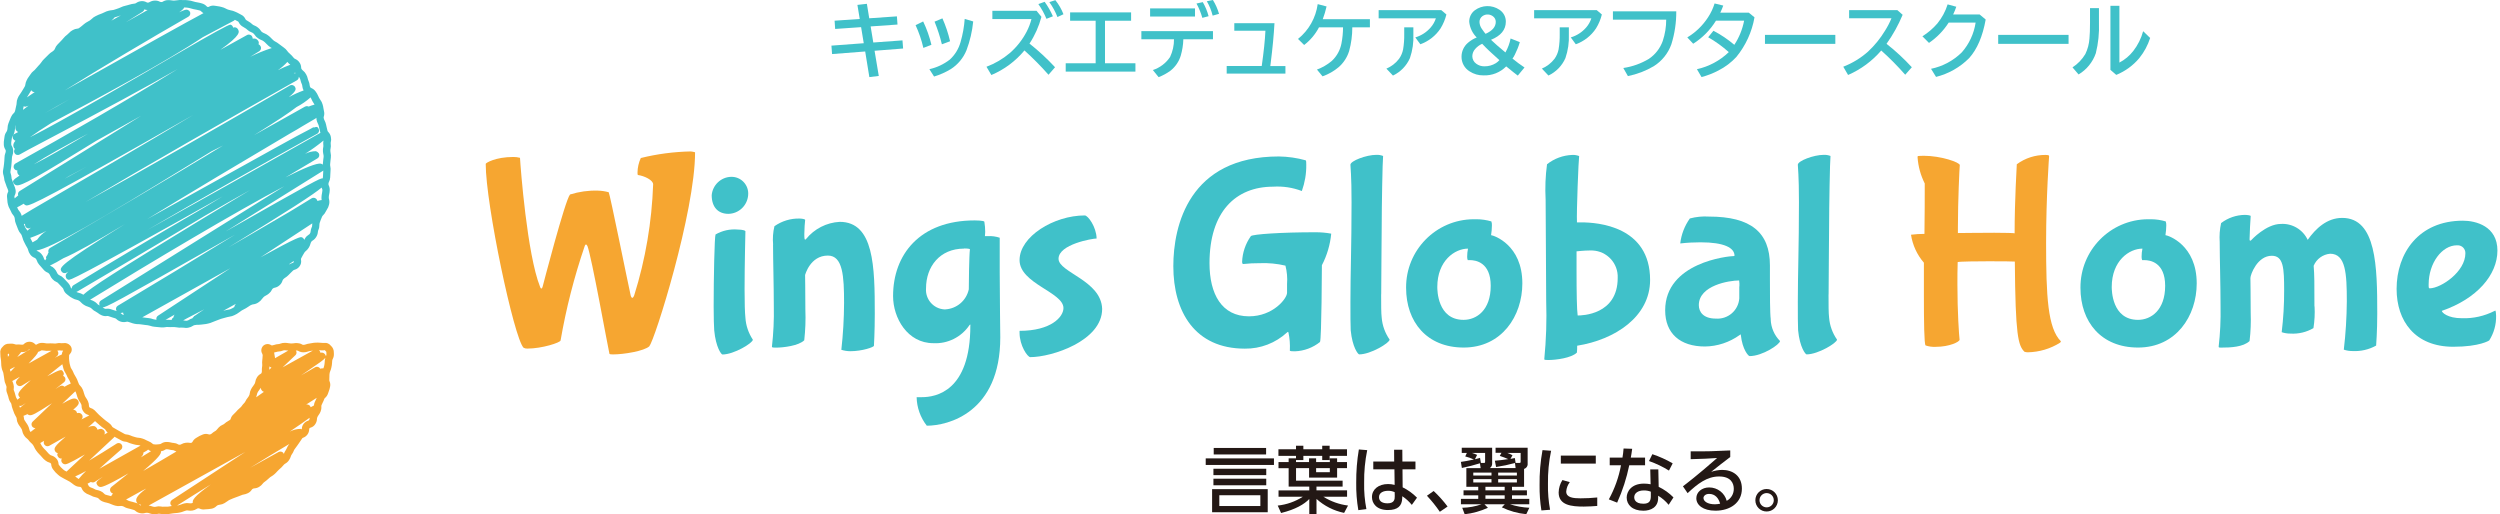 <svg width="875" height="180" viewBox="0 0 875 180" fill="none" xmlns="http://www.w3.org/2000/svg">
<path d="M227.301 121.172C225.485 122.89 218.196 124.043 214.638 124.043C214.074 124.043 213.288 124.043 213.288 123.749C212.626 120.877 207.055 89.785 205.607 86.129C205.411 85.736 205.215 85.564 205.117 85.564C204.822 85.564 204.65 86.129 204.65 86.129C200.969 96.902 198.147 107.92 196.209 119.135C196.209 119.896 189.681 122.006 184.601 122.006C184.135 122.031 183.669 121.933 183.252 121.712C179.89 118.35 170 71.528 170 57.344C170 57.049 173.362 54.939 179.693 54.939C180.479 54.939 181.239 55.037 182 55.233C182.196 58.791 184.503 89 188.994 100.313C188.994 100.313 189.19 100.976 189.46 100.976C189.73 100.976 189.755 100.779 189.926 100.313C189.926 100.313 197.804 69.908 199.521 68.067C202.663 67.086 205.926 66.62 209.215 66.718C210.515 66.742 211.816 66.939 213.043 67.282C213.436 67.675 219.571 98.178 220.724 103.356C220.724 103.356 221.215 105.368 221.976 103.356C225.926 90.767 228.135 77.687 228.601 64.509C228.601 63.061 225.534 61.54 223.227 61.245C223.153 60.975 223.104 60.681 223.129 60.386C223.153 58.62 223.546 56.902 224.282 55.307C230 53.883 235.865 53.123 241.755 53C242.27 53.049 242.785 53.147 243.276 53.294C243.276 74.203 229.092 119.282 227.276 121.123L227.301 121.172Z" fill="#F6A631"/>
<path d="M254.933 74.845C251.375 74.845 249.093 72.539 249.093 68.318C249.412 64.76 252.332 61.986 255.89 61.888C259.105 61.815 261.78 64.342 261.878 67.582C261.878 67.827 261.878 68.072 261.854 68.318C261.559 71.95 258.59 74.772 254.958 74.845H254.933ZM260.896 80.882C260.896 81.373 260.602 92.49 260.602 101.324C260.602 105.741 260.7 109.569 260.896 111.214C261.068 113.962 261.976 116.588 263.498 118.894C263.498 120.048 256.872 124.072 252.847 124.072C252.455 124.072 250.541 121.569 249.976 115.631C249.878 114.379 249.78 111.213 249.78 107.287C249.78 97.397 250.074 82.821 250.442 82.06C252.798 80.71 255.498 80.097 258.222 80.342C258.222 80.342 260.43 80.342 260.921 80.907L260.896 80.882Z" fill="#40C1C9"/>
<path d="M270.59 85.597C270.394 83.437 270.541 81.278 271.056 79.167C273.608 77.376 276.676 76.419 279.792 76.492C280.651 76.492 281.805 76.689 281.805 76.983C281.707 77.744 281.51 80.149 281.51 81.965C281.51 83.511 281.608 83.879 281.805 83.879C281.903 83.879 282.099 83.682 282.099 83.682C284.995 80.1 289.289 77.891 293.903 77.646C305.903 77.646 306.173 93.376 306.173 109.793C306.173 116.124 305.878 121.008 305.878 121.008C305.878 121.498 301.756 122.922 297.633 122.922C296.553 122.922 295.498 122.75 294.467 122.431C295.081 116.983 295.4 111.511 295.424 106.038C295.424 96.738 295.032 89.449 289.756 89.449C283.523 89.449 281.78 96.271 281.78 96.271C281.78 96.173 281.878 102.406 281.878 108.443C282.026 112.001 281.878 115.56 281.486 119.094C279.572 121.008 274.197 121.67 271.596 121.67C270.835 121.67 270.173 121.67 270.173 121.376C270.713 116.664 270.934 111.928 270.835 107.192C270.835 99.633 270.565 91.265 270.565 85.597H270.59Z" fill="#40C1C9"/>
<path d="M339.644 113.979C339.644 113.684 339.644 113.586 339.546 113.586C339.447 113.586 339.251 113.881 339.251 113.881C336.429 118.003 331.668 120.384 326.687 120.114C317.582 120.114 312.576 111.28 312.576 103.623C312.576 89.145 321.877 77.144 341.165 77.144C341.165 77.144 344.527 77.144 344.527 77.635C344.723 78.813 344.822 79.991 344.822 81.194C344.822 81.684 344.723 82.641 344.723 82.641H345.779C347.177 82.568 348.576 82.764 349.901 83.206V95.378C349.901 104.31 350.098 115.427 350.098 118.102C350.098 144.482 331.766 148.997 324.38 148.997C322.147 146.151 320.895 142.642 320.822 139.01H322.638C327.521 139.01 339.619 136.997 339.619 113.954L339.644 113.979ZM337.435 87.01C328.895 87.01 324.11 93.341 324.11 100.924C323.815 104.703 326.662 108.016 330.441 108.286C330.564 108.286 330.711 108.286 330.834 108.286C334.858 108.065 338.22 105.218 339.079 101.267C339.079 99.819 339.177 89.562 339.472 87.255C339.472 86.96 337.46 86.96 337.46 86.96L337.435 87.01Z" fill="#40C1C9"/>
<path d="M360.6 124.997C359.643 124.997 356.846 120.973 356.846 116.458V115.795C367.889 115.795 372.208 110.912 372.208 107.82C372.208 102.249 356.846 99.28 356.846 91.034C356.846 82.789 368.846 75.402 379.692 75.402C380.748 75.402 383.717 79.329 383.815 83.476C382.367 83.476 370.49 85.488 370.49 90.568C370.49 95.353 385.459 98.151 385.754 108.114C385.754 119.353 368.085 124.997 360.625 124.997H360.6Z" fill="#40C1C9"/>
<path d="M451.449 122.59C451.548 120.504 451.4 118.418 450.959 116.357C450.86 116.161 450.762 116.161 450.762 116.161C450.664 116.161 450.468 116.357 450.468 116.357C446.443 120.062 441.167 122.099 435.695 122.026C418.247 122.026 410.664 109.167 410.664 93.142C410.664 79.032 416.136 54.762 447.597 54.762C450.787 54.811 453.928 55.252 456.995 56.111C457.192 56.308 457.192 56.872 457.192 57.657C457.241 60.798 456.701 63.915 455.646 66.86C452.431 65.633 449.02 65.118 445.584 65.338C432.529 65.338 423.327 74.075 423.327 92.112C423.327 102.86 427.548 110.713 437.143 110.713C445.584 110.713 450.468 104.48 450.468 102.467V99.4C450.64 97.24 450.443 95.056 449.903 92.97C446.983 92.283 443.989 91.989 440.971 92.112C439.008 92.112 437.069 92.185 435.13 92.406C434.738 92.406 434.738 91.743 434.738 91.645C434.86 88.406 435.94 85.265 437.805 82.639C438.468 81.977 448.456 81.289 460.456 81.289C462.296 81.289 464.112 81.437 465.928 81.78C465.56 85.633 464.456 89.388 462.664 92.823C462.664 92.823 462.566 118.639 462.002 119.694C459.523 121.682 456.456 122.835 453.265 122.958C452.284 122.958 451.425 122.958 451.425 122.639L451.449 122.59Z" fill="#40C1C9"/>
<path d="M483.399 103.031C483.399 106.663 483.399 109.657 483.595 111.178C483.816 113.927 484.773 116.577 486.368 118.859C486.368 120.013 479.742 124.037 475.718 124.037C475.325 124.037 473.313 121.534 472.749 115.596C472.65 114.074 472.65 110.221 472.65 105.534C472.65 95.743 473.043 86.05 473.043 70.81C473.043 61.117 472.65 58.712 472.65 57.657C472.65 56.307 478.221 54.197 481.681 54.197C482.491 54.148 483.325 54.295 484.086 54.589C483.89 56.037 483.595 72.332 483.595 79.522C483.595 86.712 483.423 93.902 483.423 103.031H483.399Z" fill="#40C1C9"/>
<path d="M492.134 100.734C492.036 87.581 502.588 76.832 515.742 76.734C516.085 76.734 516.429 76.734 516.797 76.734C518.539 76.734 520.306 77.004 521.975 77.495C522.122 77.937 522.196 78.379 522.171 78.845C522.171 79.998 522.049 81.152 521.877 82.305C522.834 82.403 532.822 85.667 532.822 99.188C532.822 110.599 525.631 121.642 512.282 121.642C499.423 121.642 492.134 112.71 492.134 100.734ZM514.466 91.041H513.705C513.558 90.648 513.484 90.207 513.509 89.79C513.509 88.857 513.607 87.925 513.803 87.017C509.19 87.017 503.055 91.237 503.055 100.44C503.055 101.397 503.055 111.949 512.257 111.949C516.773 111.949 521.754 108.587 521.754 100.047C521.754 91.802 516.478 91.041 514.466 91.041Z" fill="#40C1C9"/>
<path d="M540.503 125.684C541.166 118.936 541.386 112.138 541.166 105.341C541.166 93.832 540.969 79.819 540.969 69.954C540.748 65.782 540.896 61.611 541.46 57.488C543.988 55.476 547.08 54.347 550.294 54.224C551.104 54.175 551.914 54.322 552.699 54.617C552.503 55.672 551.742 74.273 551.939 77.832H553.46C559.227 77.832 577.534 79.181 577.534 97.979C577.534 110.838 565.264 118.887 552.012 120.997C552.012 121.807 552.012 122.592 551.914 123.402C550 125.316 544.528 126.003 541.926 126.003C541.264 126.003 540.479 126.003 540.479 125.709L540.503 125.684ZM566.196 97.292C566.417 92.187 562.466 87.893 557.362 87.672C556.969 87.672 556.601 87.672 556.209 87.672C554.491 87.672 551.791 87.966 551.791 87.966V94.887C551.791 102.175 551.89 108.506 552.184 110.421C553.632 110.421 566.196 110.224 566.196 97.267V97.292Z" fill="#40C1C9"/>
<path d="M619.742 111.777C619.84 114.624 620.994 117.323 623.006 119.36C623.006 120.514 616.871 124.636 612.356 124.636C611.963 124.636 609.853 122.428 609.288 117.25C609.288 117.25 609.288 117.054 609.19 117.054C609.092 117.054 608.895 117.25 608.895 117.25C605.337 119.802 601.092 121.225 596.724 121.274C588.086 121.274 582.81 116.759 582.81 108.612C582.81 91.827 604.969 89.618 606.883 89.618C606.957 89.618 607.03 89.569 607.08 89.52C607.08 86.747 603.521 84.808 595.178 84.808C592.846 84.808 590.491 84.931 588.184 85.201H588.086C588.454 82.06 589.607 79.041 591.448 76.465C593.632 75.876 595.889 75.655 598.172 75.802C612.748 75.802 619.472 81.274 619.472 92.882V97.765C619.472 102.551 619.472 109.765 619.767 111.777H619.742ZM608.797 100.268C608.846 99.557 608.797 98.845 608.699 98.158C605.239 98.158 594.589 99.876 594.589 106.796C594.589 109.201 596.208 111.508 600.527 111.508C604.748 111.827 608.429 108.685 608.748 104.465C608.748 104.293 608.748 104.097 608.748 103.925V100.268H608.797Z" fill="#40C1C9"/>
<path d="M639.988 103.031C639.988 106.663 639.988 109.657 640.184 111.178C640.405 113.927 641.362 116.577 642.957 118.859C642.957 120.013 636.331 124.037 632.307 124.037C631.914 124.037 629.902 121.534 629.337 115.596C629.239 114.074 629.239 110.221 629.239 105.534C629.239 95.743 629.632 86.05 629.632 70.81C629.632 61.117 629.239 58.712 629.239 57.657C629.239 56.307 634.81 54.197 638.27 54.197C639.08 54.148 639.914 54.295 640.675 54.589C640.479 56.037 640.184 72.332 640.184 79.522C640.184 86.712 640.012 93.902 640.012 103.031H639.988Z" fill="#40C1C9"/>
<path d="M697.756 91.43C692.087 91.43 685.756 91.528 685.191 91.724C685.093 94.423 685.093 97 685.093 99.601C685.093 109.196 685.658 117.344 685.854 118.89C685.854 119.65 682.296 121.393 677.51 121.393C676.308 121.466 675.105 121.295 673.952 120.902C673.461 120.411 673.363 112.755 673.363 103.258V91.945C670.958 89.172 669.412 85.785 668.848 82.153C670.418 81.957 671.989 81.859 673.559 81.859C673.657 75.037 673.657 69.196 673.657 66.227V64.215C672.234 61.368 671.375 58.276 671.154 55.11C671.13 54.939 671.154 54.767 671.253 54.62C671.351 54.62 672.21 54.521 673.265 54.521C679.4 54.521 685.927 56.828 685.927 57.785C685.829 58.448 685.265 70.251 685.265 79.65V81.564C686.713 81.564 692.946 81.466 698.026 81.466C701.854 81.466 705.118 81.564 705.118 81.662C705.118 69.957 705.878 57.859 705.878 57.491C708.799 55.331 712.332 54.202 715.94 54.227C716.332 54.227 717.191 54.227 717.191 54.62C717.191 54.62 716.136 68.73 716.136 84.926C716.136 103.724 716.7 114.865 721.314 119.454C721.314 119.65 721.118 119.847 721.019 119.945C717.633 122.08 713.707 123.233 709.707 123.307C709.314 123.307 708.921 123.233 708.553 123.11C706.345 120.902 705.388 117.442 705.191 91.552C703.572 91.454 700.774 91.454 697.707 91.454L697.756 91.43Z" fill="#F6A631"/>
<path d="M728.162 100.734C728.064 87.581 738.616 76.832 751.769 76.734C752.113 76.734 752.456 76.734 752.824 76.734C754.591 76.734 756.334 77.004 758.002 77.495C758.15 77.937 758.223 78.379 758.199 78.845C758.199 79.998 758.076 81.152 757.904 82.305C758.861 82.403 768.849 85.667 768.849 99.188C768.849 110.599 761.659 121.642 748.309 121.642C735.45 121.642 728.162 112.71 728.162 100.734ZM750.518 91.041H749.757C749.61 90.648 749.536 90.207 749.561 89.79C749.561 88.857 749.659 87.925 749.855 87.017C745.242 87.017 739.107 91.237 739.107 100.44C739.107 101.397 739.107 111.949 748.309 111.949C752.824 111.949 757.806 108.587 757.806 100.047C757.806 91.802 752.53 91.041 750.518 91.041Z" fill="#40C1C9"/>
<path d="M810.099 107.26C810.246 109.788 810.099 112.34 809.706 114.843C807.277 116.266 804.455 116.929 801.657 116.757C800.626 116.757 799.571 116.61 798.59 116.266C799.179 111.432 799.473 106.548 799.449 101.689C799.449 93.91 799.252 89.518 795.13 89.518C790.05 89.518 787.645 96.144 787.645 97.297C787.645 97.861 787.743 103.824 787.743 109.469C787.866 112.757 787.743 116.07 787.35 119.358C785.142 121.469 780.725 121.665 777.289 121.665C776.896 121.665 776.528 121.665 776.528 121.37C777.068 116.683 777.289 111.972 777.191 107.26C777.191 99.481 776.896 90.671 776.896 84.708C776.749 82.499 776.896 80.266 777.387 78.082C779.792 76.242 782.712 75.236 785.731 75.211C786.59 75.211 787.743 75.407 787.743 75.603C787.645 76.659 787.35 81.935 787.35 83.751C787.35 83.751 787.35 84.242 787.547 84.242C787.645 84.242 787.743 84.242 787.939 84.045C787.939 84.045 793.117 78.377 798.295 78.377C802.271 78.131 806.001 80.34 807.694 83.947C810.467 80.021 814.418 76.266 819.768 76.266C831.768 76.266 832.038 93.346 832.038 109.739C832.038 116.07 831.645 120.953 831.645 120.953C829.142 122.352 826.271 123.015 823.4 122.867C822.344 122.867 821.314 122.72 820.332 122.377C820.995 116.782 821.338 111.137 821.387 105.493C821.387 95.702 820.995 88.806 815.547 88.806C812.995 89.027 810.761 90.647 809.78 93.027C810.05 96.119 810.05 99.186 810.05 107.235L810.099 107.26Z" fill="#40C1C9"/>
<path d="M838.811 101.12C838.811 88.653 846.492 77.242 862.025 77.242C866.541 77.242 874.099 79.156 874.099 87.696C874.099 96.236 866.909 104.58 854.639 108.801C854.639 109.365 856.651 111.377 861.633 111.377C865.633 111.524 869.584 110.616 873.142 108.801C873.191 108.751 873.265 108.702 873.338 108.702C873.534 108.702 873.633 109.954 873.633 110.518C873.706 113.561 872.872 116.58 871.228 119.156C871.228 119.156 867.964 121.365 858.663 121.365C845.24 121.365 838.811 112.359 838.811 101.12ZM859.915 85.856C854.737 85.856 850.025 91.991 850.025 99.573C850.025 100.629 850.025 100.923 850.418 100.923C854.442 100.825 862.884 95.083 862.884 88.653C862.933 87.156 861.78 85.905 860.283 85.856C860.16 85.856 860.038 85.856 859.915 85.856Z" fill="#40C1C9"/>
<path d="M116.842 123.5C116.901 122.517 116.498 121.57 115.741 120.943C115.208 120.257 114.356 119.902 113.492 120.02C113.35 120.02 113.149 120.044 112.912 120.02C112.534 119.996 112.297 119.985 112.096 119.961C111.587 119.914 111.078 119.902 110.569 119.925C110.072 119.937 109.575 119.996 109.078 120.103C108.876 120.15 108.628 120.198 108.249 120.245C107.823 120.292 107.397 120.399 106.983 120.553C106.734 120.647 106.462 120.695 106.19 120.695C105.977 120.718 105.965 120.695 105.752 120.576C105.267 120.28 104.71 120.115 104.154 120.091C103.681 120.044 103.207 120.067 102.734 120.162C102.462 120.209 102.178 120.233 101.905 120.221C101.621 120.221 101.326 120.186 101.042 120.127C100.592 120.032 100.13 119.996 99.669 119.996C99.136 119.996 98.592 120.079 98.094 120.28C97.87 120.375 97.645 120.422 97.408 120.434C96.923 120.458 96.449 120.553 95.988 120.718C95.751 120.801 95.503 120.86 95.254 120.896C95.159 120.967 94.97 120.813 94.804 120.742C93.917 120.209 92.781 120.351 92.059 121.097C91.384 121.831 91.266 122.92 91.775 123.772C91.857 123.926 91.916 124.091 91.94 124.257C91.94 124.671 91.905 125.086 91.857 125.5L91.786 126.174C91.739 126.612 91.727 127.062 91.775 127.5C91.81 127.808 91.786 128.115 91.727 128.411C91.656 128.849 91.632 129.299 91.656 129.737C91.68 130.009 91.644 130.281 91.538 130.542C91.498 130.644 91.4 130.743 91.242 130.837C90.698 131.133 90.248 131.559 89.928 132.092C89.632 132.565 89.431 133.098 89.348 133.654C89.313 133.903 89.23 134.151 89.1 134.364C88.97 134.613 88.804 134.861 88.626 135.074C88.319 135.453 88.058 135.856 87.845 136.294C87.609 136.755 87.455 137.252 87.395 137.761C87.372 138.01 87.301 138.246 87.171 138.471C87.052 138.732 86.886 138.98 86.697 139.205C86.389 139.572 86.129 139.974 85.928 140.4C85.809 140.673 85.644 140.909 85.419 141.122C85.135 141.406 84.874 141.714 84.65 142.045C84.484 142.306 84.283 142.531 84.034 142.72C83.738 142.957 83.466 143.205 83.206 143.478C82.886 143.809 82.709 144.022 82.555 144.199C82.306 144.495 82.034 144.768 81.738 145.016C81.265 145.43 80.91 145.963 80.744 146.578C80.689 146.752 80.614 146.874 80.519 146.945C80.294 147.111 80.058 147.265 79.809 147.395C79.359 147.632 78.945 147.928 78.578 148.271C78.401 148.437 78.188 148.567 77.963 148.65C77.406 148.874 76.921 149.218 76.519 149.656C76.306 149.88 76.093 150.117 75.903 150.366C75.714 150.626 75.466 150.827 75.181 150.957C74.803 151.17 74.46 151.431 74.14 151.715C73.974 151.892 73.749 152.011 73.513 152.046C73.335 152.094 73.146 152.082 72.98 152.011C72.294 151.786 71.548 151.821 70.885 152.117C70.175 152.389 69.489 152.733 68.85 153.159L68.601 153.313C68.069 153.632 67.631 154.106 67.358 154.674L67.11 154.934C66.909 155.029 66.672 155.052 66.447 154.993C65.974 154.91 65.488 154.899 65.003 154.97C64.459 155.029 63.938 155.206 63.465 155.478C63.287 155.597 63.074 155.668 62.849 155.656C62.66 155.68 62.47 155.632 62.316 155.514C61.819 155.218 61.251 155.052 60.671 155.017C60.387 155.005 60.115 154.958 59.843 154.875C59.334 154.733 58.801 154.674 58.269 154.686C57.618 154.686 56.967 154.887 56.434 155.254C56.281 155.372 56.091 155.443 55.902 155.455L55.227 155.526C54.778 155.597 54.304 155.597 53.854 155.514C53.677 155.514 53.499 155.431 53.381 155.289C53.002 154.934 52.552 154.662 52.055 154.473C51.76 154.366 51.487 154.236 51.215 154.082C50.789 153.845 50.351 153.644 49.889 153.502C49.416 153.336 48.919 153.242 48.422 153.206C48.138 153.194 47.866 153.147 47.593 153.064L47.061 152.91C46.564 152.78 46.078 152.614 45.617 152.401C45.167 152.2 44.682 152.082 44.185 152.046C43.948 152.046 43.735 151.963 43.534 151.845C43.025 151.549 42.765 151.419 42.504 151.277C42.268 151.147 42.031 151.028 41.557 150.756L39.593 149.62C39.415 149.537 39.285 149.395 39.202 149.218C38.871 148.661 38.409 148.2 37.865 147.845C37.344 147.49 36.847 147.111 36.374 146.697C35.924 146.318 35.723 146.14 35.498 145.939C35.297 145.762 35.084 145.561 34.681 145.217C34.433 145.004 34.208 144.779 34.007 144.531C33.722 144.188 33.415 143.868 33.083 143.572C32.681 143.193 32.184 142.921 31.651 142.767C31.494 142.72 31.375 142.637 31.296 142.519C31.178 142.389 31.119 142.223 31.142 142.045C31.142 141.513 31.024 140.992 30.811 140.507C30.634 140.069 30.397 139.655 30.113 139.264C29.935 139.016 29.781 138.743 29.675 138.471C29.545 138.187 29.45 137.891 29.379 137.595C29.273 137.158 29.13 136.743 28.953 136.329C28.74 135.82 28.432 135.359 28.03 134.968C27.852 134.814 27.71 134.613 27.616 134.4C27.474 134.116 27.355 133.832 27.261 133.536C27.118 133.086 26.929 132.648 26.692 132.234C26.468 131.808 26.302 131.548 26.172 131.335C25.97 131.027 25.805 130.695 25.674 130.34C25.509 129.902 25.284 129.5 25.024 129.121C24.822 128.849 24.692 128.53 24.621 128.21C24.42 127.571 24.29 126.92 24.231 126.257C24.16 125.819 24.148 125.37 24.172 124.92L24.195 124.281C24.266 124.139 24.361 124.009 24.467 123.878C25.26 123.109 25.331 121.855 24.621 120.991C24.006 120.257 23.047 119.914 22.1 120.103C21.887 120.138 21.662 120.138 21.438 120.115C20.905 120.02 20.349 120.044 19.828 120.174C19.591 120.233 19.355 120.245 19.118 120.233L18.502 120.198C17.934 120.162 17.366 120.162 16.81 120.198C16.526 120.221 16.23 120.198 15.958 120.138C15.555 120.056 15.129 120.008 14.715 120.008C14.076 119.996 13.46 120.174 12.928 120.517C12.715 120.647 12.703 120.635 12.573 120.635C12.49 120.635 12.478 120.635 12.289 120.446C11.78 119.902 11.058 119.594 10.312 119.606C9.567 119.606 8.857 119.902 8.336 120.434C8.135 120.612 8.135 120.612 8.052 120.624C7.768 120.659 7.496 120.647 7.212 120.612C6.762 120.541 6.3 120.541 5.85 120.588C5.661 120.612 5.472 120.588 5.294 120.505C4.785 120.304 4.229 120.233 3.685 120.28C3.483 120.292 3.318 120.304 3.188 120.304C2.312 120.257 1.471 120.647 0.951 121.346C0.288 121.914 -0.032 122.789 0.11 123.653L0.134 124.139C0.134 124.6 0.181 125.062 0.264 125.512C0.3 125.713 0.335 125.938 0.371 126.316C0.418 126.731 0.418 126.979 0.418 127.192C0.418 127.677 0.465 128.163 0.56 128.648C0.643 129.11 0.773 129.559 0.974 129.985C1.093 130.222 1.164 130.482 1.199 130.743C1.27 131.216 1.318 131.5 1.365 131.737C1.424 132.045 1.46 132.293 1.531 132.909C1.578 133.453 1.732 133.986 1.98 134.483C2.099 134.708 2.182 134.944 2.241 135.181C2.3 135.382 2.3 135.583 2.264 135.785C2.158 136.4 2.241 137.039 2.489 137.607C2.643 137.974 2.773 138.353 2.868 138.743C2.915 138.956 2.974 139.205 3.081 139.584C3.211 140.081 3.448 140.554 3.756 140.968C3.898 141.134 3.98 141.335 4.004 141.548C4.087 142.116 4.229 142.673 4.442 143.205L4.691 143.868C4.868 144.448 5.105 145.004 5.413 145.525L5.697 146.034C5.803 146.211 5.85 146.413 5.85 146.614C5.874 147.182 6.028 147.738 6.312 148.247C6.513 148.65 6.762 149.028 7.046 149.371C7.235 149.608 7.401 149.857 7.543 150.129C7.661 150.342 7.744 150.567 7.78 150.815C7.874 151.36 8.087 151.869 8.383 152.33C8.667 152.804 9.046 153.218 9.484 153.538C9.685 153.68 9.851 153.845 9.993 154.046C10.265 154.437 10.596 154.792 10.963 155.1C11.176 155.277 11.366 155.478 11.52 155.703C11.697 155.94 11.839 156.189 11.957 156.461C12.147 156.887 12.372 157.277 12.644 157.656C12.975 158.141 13.354 158.591 13.768 159.005L14.218 159.467C14.478 159.739 14.632 159.917 14.751 160.071C15.094 160.485 15.473 160.864 15.91 161.183C16.325 161.514 16.786 161.763 17.295 161.905C17.496 161.941 17.674 162.059 17.804 162.213C17.867 162.276 17.907 162.39 17.922 162.556C17.97 163.183 18.195 163.799 18.585 164.296C19.07 164.982 19.65 165.609 20.301 166.154C20.727 166.556 21.213 166.888 21.733 167.148C21.911 167.243 22.112 167.337 22.408 167.527C22.763 167.74 23.13 167.941 23.509 168.107C23.816 168.249 24.1 168.403 24.384 168.58C24.657 168.734 24.905 168.912 25.142 169.113C25.473 169.397 25.817 169.645 26.183 169.87C26.68 170.19 27.261 170.367 27.852 170.391C28.018 170.379 28.184 170.426 28.314 170.533C28.491 170.651 28.503 170.687 28.598 170.924C28.823 171.492 29.201 171.989 29.687 172.356C30.125 172.711 30.61 172.971 31.142 173.137C31.391 173.22 31.628 173.326 31.864 173.456C32.338 173.74 32.858 173.942 33.391 174.024C33.64 174.072 33.888 174.143 34.113 174.237C34.302 174.308 34.468 174.415 34.587 174.581C34.977 175.019 35.462 175.35 36.007 175.551C36.433 175.729 36.871 175.847 37.32 175.93C37.616 175.977 37.9 176.06 38.184 176.167C38.551 176.309 38.776 176.403 38.965 176.486C39.415 176.687 39.889 176.853 40.374 176.983C40.918 177.149 41.486 177.184 42.055 177.102C42.279 177.066 42.504 177.066 42.729 177.113C42.978 177.149 43.214 177.244 43.416 177.374C43.83 177.622 44.28 177.812 44.753 177.918L45.546 178.108C45.984 178.202 46.41 178.332 46.836 178.474C47.037 178.534 47.227 178.64 47.38 178.794C47.842 179.208 48.422 179.492 49.037 179.599C49.629 179.729 50.245 179.717 50.825 179.54C51.038 179.469 51.262 179.445 51.487 179.469C51.76 179.48 52.032 179.54 52.28 179.646C52.718 179.812 53.168 179.918 53.629 179.966C53.807 179.989 53.996 180.001 54.186 180.001C54.529 180.001 54.884 179.954 55.215 179.859C55.428 179.788 55.653 179.776 55.878 179.824C56.446 179.93 57.026 179.966 57.606 179.942H58.281C58.801 179.942 59.31 179.895 59.819 179.788C60.009 179.753 60.245 179.705 60.636 179.658C61.026 179.611 61.287 179.599 61.5 179.575C61.997 179.551 62.482 179.48 62.968 179.374C63.429 179.291 63.879 179.149 64.317 178.96C64.589 178.841 64.861 178.758 65.145 178.687C65.358 178.628 65.595 178.616 65.82 178.676C66.305 178.77 66.814 178.782 67.311 178.699C67.867 178.628 68.412 178.415 68.873 178.096C69.015 177.977 69.193 177.918 69.37 177.918C69.56 177.894 69.737 177.942 69.903 178.025C70.483 178.297 71.122 178.38 71.749 178.273C72.542 178.25 73.323 178.167 74.104 178.037C74.732 177.906 75.3 177.599 75.75 177.149C75.892 176.995 76.057 176.888 76.247 176.817C76.472 176.723 76.72 176.664 76.969 176.64C77.537 176.581 78.081 176.391 78.578 176.096C78.945 175.894 79.288 175.669 79.62 175.409C79.856 175.22 80.129 175.054 80.413 174.924C80.768 174.746 81.135 174.581 81.513 174.45C81.726 174.368 81.987 174.273 82.389 174.119C82.827 173.942 83.064 173.859 83.289 173.788C83.596 173.681 83.88 173.586 84.484 173.326C84.733 173.208 84.993 173.125 85.265 173.089C85.75 173.007 86.224 172.865 86.662 172.651C87.242 172.403 87.739 171.977 88.082 171.456C88.165 171.29 88.307 171.172 88.472 171.089C88.65 170.983 88.851 170.924 89.064 170.924C89.656 170.888 90.236 170.699 90.733 170.379C91.206 170.095 91.632 169.728 91.952 169.278C92.094 169.077 92.272 168.9 92.473 168.758C92.993 168.391 93.491 167.988 93.952 167.55L94.272 167.266C94.485 167.065 94.722 166.888 94.982 166.746C95.372 166.521 95.751 166.249 96.082 165.941C96.414 165.657 96.71 165.349 96.994 165.018C97.195 164.781 97.408 164.556 97.657 164.355C98.272 163.846 98.84 163.29 99.337 162.674C99.479 162.497 99.669 162.355 99.87 162.248C100.402 161.952 100.852 161.538 101.172 161.017C101.456 160.603 101.669 160.153 101.811 159.68C101.882 159.443 101.988 159.207 102.142 159.017C102.426 158.639 102.651 158.224 102.817 157.786C102.9 157.538 103.03 157.313 103.196 157.112C103.645 156.544 103.799 156.319 104.012 155.999L104.509 155.289C104.923 154.709 105.077 154.484 105.279 154.165L105.764 153.431C105.819 153.344 105.929 153.269 106.095 153.206C107.338 152.768 108.19 151.597 108.214 150.283C108.222 150.101 108.257 149.975 108.32 149.904C108.439 149.774 108.474 149.75 108.723 149.667C109.421 149.466 110.013 149.016 110.38 148.389C110.723 147.868 110.912 147.265 110.936 146.649C110.936 146.436 110.983 146.211 111.078 146.01C111.184 145.762 111.315 145.525 111.48 145.312C111.776 144.921 112.025 144.495 112.202 144.034C112.427 143.501 112.522 142.921 112.474 142.341C112.451 142.14 112.474 141.939 112.557 141.75C112.664 141.454 112.794 141.17 112.948 140.897C113.161 140.507 113.338 140.093 113.48 139.678C113.528 139.501 113.646 139.359 113.788 139.252C114.262 138.85 114.617 138.317 114.806 137.726C114.912 137.394 114.995 137.169 115.066 136.98C115.267 136.471 115.421 135.938 115.516 135.394C115.67 134.755 115.611 134.08 115.35 133.477C115.268 133.311 115.232 133.11 115.256 132.932C115.291 132.53 115.303 132.139 115.291 131.737C115.291 131.406 115.291 131.074 115.35 130.743C115.386 130.447 115.469 130.163 115.587 129.891C115.765 129.488 115.895 129.062 115.978 128.636C116.12 128.068 116.202 127.488 116.226 126.896L116.274 126.269C116.285 126.044 116.345 125.831 116.463 125.642C116.759 125.086 116.901 124.446 116.853 123.807V123.5H116.842ZM110.64 139.714C110.451 140.069 110.285 140.436 110.131 140.815C109.989 141.17 109.906 141.548 109.882 141.927C109.859 141.927 109.823 141.939 109.8 141.951L108.746 142.531C108.699 142.424 108.652 142.33 108.592 142.223C108.427 141.915 108.143 141.702 107.811 141.608C107.586 141.548 107.362 141.537 107.137 141.608C108.628 140.696 109.847 139.915 110.865 139.229C110.782 139.418 110.711 139.572 110.64 139.702V139.714ZM113.859 125.251C113.776 125.523 113.717 125.796 113.693 126.08L113.646 126.742C113.622 127.204 113.551 127.666 113.445 128.115C113.386 128.388 113.303 128.66 113.196 128.92C112.818 128.896 112.439 128.944 112.072 129.05C111.989 128.885 111.859 128.743 111.717 128.636C111.303 128.317 110.735 128.281 110.273 128.553L109.326 129.098C109.184 129.181 109.018 129.275 108.841 129.382C107.622 130.08 106.474 130.755 105.361 131.394C105.929 131.003 106.474 130.636 106.983 130.281C111.528 127.18 113.303 125.973 113.859 125.251ZM94.26 128.837C94.295 128.636 94.307 128.435 94.319 128.234C94.473 128.423 94.686 128.565 94.923 128.636L95.017 128.66L94.224 129.417C94.224 129.228 94.224 129.027 94.272 128.837H94.26ZM89.928 138.128C89.952 137.879 90.023 137.643 90.141 137.418C90.26 137.146 90.425 136.897 90.615 136.684C90.84 136.4 91.052 136.092 91.23 135.773L91.277 135.749C91.277 136.021 91.36 136.282 91.526 136.495C91.704 136.802 91.987 137.039 92.331 137.122H92.402C91.36 137.856 90.461 138.495 89.656 139.051C89.763 138.755 89.845 138.448 89.904 138.14L89.928 138.128ZM112.77 122.624C113.066 122.659 113.362 122.624 113.646 122.541C113.717 122.6 113.8 122.671 113.859 122.742C114.131 123.026 114.202 123.133 114.214 123.133C114.238 123.287 114.25 123.44 114.238 123.594V123.949C114.273 124.151 114.238 124.364 114.119 124.541C114.108 124.577 114.084 124.636 114.072 124.671C114.037 124.482 113.954 124.304 113.847 124.139C113.646 123.807 113.327 123.559 112.948 123.452C112.687 123.381 112.415 123.393 112.155 123.476C112.119 123.251 112.025 123.038 111.906 122.849C111.835 122.742 111.752 122.647 111.658 122.565H111.859C112.084 122.6 112.368 122.624 112.782 122.647L112.77 122.624ZM104.474 122.86C105.018 123.18 105.645 123.334 106.273 123.31C106.805 123.31 107.326 123.204 107.823 123.026C108.072 122.932 108.32 122.872 108.581 122.849C109.007 122.789 109.279 122.742 109.516 122.695L98.899 128.577L103.385 124.328C103.728 124.009 103.858 123.523 103.752 123.074C103.704 122.943 103.633 122.813 103.539 122.695C103.681 122.695 103.835 122.695 103.977 122.695C104.154 122.695 104.332 122.754 104.474 122.86ZM96.793 123.18C97.041 123.085 97.302 123.038 97.562 123.026C98.047 123.003 98.521 122.896 98.97 122.718C99.183 122.624 99.42 122.576 99.657 122.588C99.953 122.588 100.26 122.612 100.556 122.671C100.651 122.683 100.769 122.707 100.876 122.718C100.272 123.05 99.479 123.511 98.272 124.21C97.645 124.577 96.899 125.003 96.272 125.37C96.142 124.529 96.035 123.89 95.941 123.381C96.236 123.322 96.52 123.251 96.793 123.168V123.18ZM57.807 157.396C57.938 157.277 58.115 157.218 58.292 157.23C58.588 157.23 58.884 157.266 59.168 157.337C59.594 157.455 60.044 157.526 60.482 157.55C60.683 157.55 60.885 157.621 61.062 157.739C61.275 157.857 61.5 157.952 61.737 158.023C57.677 160.449 53.618 162.828 50.114 164.828C55.748 160.071 56.494 158.733 56.34 157.952C56.872 157.881 57.369 157.692 57.819 157.396H57.807ZM50.162 158.425L51.452 157.68C51.594 157.597 51.724 157.479 51.831 157.348C52.126 157.609 52.481 157.798 52.86 157.917C51.677 158.639 50.493 159.36 49.321 160.071C50.102 159.289 50.256 158.84 50.162 158.425ZM42.232 154.058C42.741 154.366 43.309 154.555 43.901 154.591C44.138 154.603 44.374 154.662 44.587 154.757C45.155 155.017 45.747 155.23 46.351 155.384L46.86 155.526C47.298 155.656 47.747 155.739 48.209 155.763C48.493 155.774 48.777 155.834 49.049 155.928C49.096 155.94 49.12 155.952 49.167 155.976C44.765 158.473 39.167 161.621 34.788 164.059C37.072 161.976 39.794 159.562 42.41 157.301C42.93 156.804 42.954 155.987 42.469 155.467C42.054 155.029 41.392 154.934 40.871 155.23C37.616 157.325 34.125 159.491 31.19 161.207L39.924 153.064C39.983 152.993 40.019 152.922 40.066 152.839L40.267 152.958C40.776 153.253 41.037 153.384 41.297 153.526C41.534 153.644 41.782 153.774 42.256 154.046L42.232 154.058ZM34.693 148.661C35.285 149.182 35.912 149.656 36.575 150.093C36.74 150.2 36.883 150.366 36.977 150.543C37.167 150.863 37.403 151.159 37.687 151.407C37.38 151.585 37.013 151.798 36.516 152.082C36.729 151.691 36.729 151.218 36.516 150.827C36.314 150.496 35.995 150.259 35.628 150.153C35.415 150.093 35.119 150.022 34.137 150.401C34.078 150.212 34.007 150.034 33.9 149.857C33.675 149.514 33.344 149.253 32.953 149.135C32.184 149.04 31.391 149.218 30.728 149.632C31.935 148.614 32.717 147.916 33.261 147.383C33.45 147.549 33.616 147.691 33.734 147.809C33.983 148.034 34.196 148.235 34.693 148.65V148.661ZM27.982 140.708C28.16 140.957 28.314 141.229 28.432 141.513C28.515 141.702 28.562 141.903 28.55 142.116C28.55 142.803 28.775 143.466 29.19 144.01C29.58 144.59 30.16 145.016 30.835 145.205C30.977 145.253 31.119 145.312 31.237 145.407C30.539 145.738 29.651 146.188 28.491 146.815C28.941 146.413 29.048 145.75 28.752 145.229C28.562 144.91 28.255 144.661 27.888 144.566C27.58 144.484 27.249 144.495 26.941 144.602C26.929 144.389 26.858 144.188 26.74 144.01C26.479 143.643 26.065 143.418 25.615 143.407C27.746 141.643 27.805 141.063 27.343 140.223C27.13 139.88 26.799 139.631 26.42 139.525C25.651 139.312 24.586 139.69 21.781 141.324L26.349 136.968C26.432 137.086 26.503 137.205 26.562 137.335C26.692 137.619 26.787 137.915 26.858 138.211C26.965 138.649 27.107 139.063 27.284 139.477C27.462 139.915 27.698 140.341 27.982 140.732V140.708ZM24.408 133.406C24.55 133.666 24.68 133.95 24.775 134.234C24.018 134.566 23.272 134.944 22.562 135.37C22.136 134.921 21.438 134.85 20.929 135.181C20.431 135.501 19.934 135.82 19.425 136.152L22.42 133.773C22.917 133.382 23.059 132.684 22.751 132.128C22.585 131.867 22.349 131.654 22.077 131.524C22.42 131.122 22.42 130.518 22.077 130.116C21.603 129.275 21.461 129.027 16.538 131.69C18.206 130.329 20.005 128.896 21.816 127.476C21.911 127.997 22.041 128.506 22.195 129.015C22.337 129.559 22.574 130.08 22.905 130.542C23.059 130.755 23.189 131.003 23.296 131.252C23.485 131.749 23.722 132.222 24.006 132.66C24.124 132.838 24.254 133.051 24.432 133.394L24.408 133.406ZM21.094 122.671C21.426 122.718 21.769 122.73 22.1 122.695C21.828 123.109 21.662 123.582 21.627 124.068C21.082 124.281 20.337 124.636 19.224 125.216C19.461 125.038 19.686 124.849 19.923 124.671C20.455 124.257 20.585 123.5 20.207 122.932C20.159 122.872 20.1 122.813 20.029 122.754C20.159 122.73 20.29 122.707 20.384 122.683C20.621 122.624 20.869 122.612 21.106 122.659L21.094 122.671ZM14.68 122.612C14.952 122.612 15.212 122.647 15.484 122.695C15.97 122.801 16.467 122.825 16.964 122.789C17.52 122.766 17.769 122.754 18.053 122.766L10.005 127.228C12.265 124.872 13.153 123.843 13.354 123.145C13.685 123.062 13.993 122.92 14.277 122.754C14.49 122.624 14.478 122.6 14.691 122.612H14.68ZM8.277 123.216C8.963 123.156 9.614 122.849 10.088 122.352L10.3 122.21L10.419 122.292C8.939 123.216 7.401 124.151 6.04 124.955C6.454 124.435 6.88 123.902 7.283 123.393C7.318 123.346 7.318 123.287 7.342 123.239C7.649 123.263 7.969 123.251 8.277 123.216ZM3.685 130.068C3.637 129.796 3.566 129.536 3.472 129.275C3.933 129.074 4.513 128.79 5.294 128.364C4.62 129.062 4.111 129.607 3.696 130.068H3.685ZM2.714 124.068C2.714 124.068 2.702 123.997 2.702 123.961C2.821 123.89 2.927 123.819 3.081 123.736C3.093 123.878 3.128 124.02 3.188 124.151C3.211 124.198 3.223 124.233 3.247 124.269C3.069 124.506 2.927 124.683 2.773 124.884C2.738 124.612 2.714 124.34 2.714 124.068ZM5.555 138.885C5.46 138.542 5.401 138.317 5.353 138.14C5.235 137.631 5.069 137.134 4.868 136.66C4.785 136.495 4.762 136.305 4.809 136.128C4.892 135.607 4.868 135.074 4.726 134.554C4.62 134.14 4.478 133.737 4.288 133.358L6.951 131.879C5.271 133.512 5.484 133.891 5.815 134.483C5.981 134.79 6.277 135.015 6.62 135.11C6.963 135.193 7.318 135.146 7.626 134.968C8.667 134.329 9.732 133.69 10.798 133.051C5.862 137.335 6.217 137.962 6.62 138.696C6.714 138.862 6.845 139.016 7.01 139.122C6.691 139.359 6.395 139.619 6.111 139.903C6.028 139.761 5.945 139.619 5.85 139.477C5.708 139.3 5.614 139.098 5.566 138.885H5.555ZM6.998 142.708C6.939 142.543 6.88 142.389 6.833 142.27C6.785 142.152 6.762 142.081 6.738 141.986C6.774 141.986 6.797 142.022 6.821 142.034C7.176 142.128 7.543 142.057 7.839 141.856C8.241 141.596 8.644 141.324 9.046 141.063L6.987 142.696L6.998 142.708ZM9.058 147.786C8.868 147.549 8.703 147.3 8.561 147.028C8.454 146.851 8.395 146.649 8.395 146.448C8.371 146.14 8.312 145.833 8.218 145.537C8.584 145.407 9.034 145.229 9.602 144.945C9.78 145.111 9.993 145.229 10.218 145.288C11.141 145.513 12.111 145.016 18.183 141.134L11.425 147.584C10.999 147.999 10.904 148.638 11.188 149.147C11.366 149.466 11.662 149.691 12.017 149.786C12.147 149.845 12.301 149.857 12.443 149.845C11.697 150.401 11.141 150.827 10.703 151.194C10.632 151.123 10.573 151.04 10.525 150.957C10.383 150.756 10.3 150.531 10.265 150.295C10.17 149.809 10.005 149.336 9.768 148.91C9.567 148.519 9.318 148.141 9.046 147.797L9.058 147.786ZM22.017 164.225C21.485 163.787 21.023 163.278 20.621 162.722C20.514 162.58 20.503 162.532 20.479 162.272C20.431 161.562 20.136 160.887 19.615 160.39C19.189 159.94 18.644 159.609 18.053 159.443C17.84 159.396 17.638 159.289 17.473 159.147C17.189 158.934 16.928 158.686 16.703 158.402C16.549 158.212 16.36 157.988 16.052 157.668L15.567 157.183C15.248 156.863 14.964 156.52 14.703 156.153C14.526 155.916 14.384 155.668 14.265 155.396C14.218 155.289 14.159 155.171 14.1 155.052C14.466 154.851 14.904 154.615 15.449 154.283C15.117 154.922 15.366 155.703 16.005 156.035C16.384 156.236 16.845 156.236 17.224 156.035C18.976 155.052 20.976 153.928 22.976 152.816C19.023 156.26 18.739 156.934 19.307 157.952C19.485 158.272 19.792 158.496 20.148 158.591L20.254 158.615C19.899 159.053 20.029 159.325 20.301 159.834C20.479 160.153 20.775 160.378 21.118 160.461C21.296 160.508 21.473 160.508 21.651 160.485C21.402 160.887 21.39 161.384 21.627 161.799C21.804 162.106 22.1 162.343 22.444 162.438C23.035 162.615 23.378 162.686 29.698 159.076L23.331 165.018C23.331 165.018 23.331 165.053 23.308 165.065C23.166 164.982 23.035 164.923 22.929 164.864C22.597 164.71 22.29 164.497 22.029 164.237L22.017 164.225ZM26.302 166.757C27.616 166.178 28.894 165.538 30.136 164.828C29.201 165.704 28.326 166.651 27.521 167.657C27.261 167.503 27.012 167.326 26.787 167.124C26.645 167.006 26.491 166.888 26.302 166.746V166.757ZM37.829 173.385C37.533 173.338 37.238 173.243 36.953 173.137C36.764 173.078 36.599 172.959 36.48 172.805C36.101 172.379 35.628 172.048 35.084 171.835C34.693 171.669 34.279 171.551 33.864 171.48C33.604 171.444 33.367 171.35 33.143 171.208C32.776 170.995 32.385 170.817 31.971 170.687C31.71 170.604 31.462 170.474 31.249 170.296C31.107 170.19 31 170.048 30.953 169.87C30.87 169.669 30.764 169.48 30.645 169.29C30.989 169.113 31.367 168.912 31.805 168.675C31.912 168.746 32.03 168.793 32.16 168.817C32.515 168.9 32.882 168.841 33.178 168.651C34.089 168.048 35.036 167.456 35.971 166.864C33.45 168.698 33.533 168.852 34.03 169.74C34.22 170.06 34.539 170.308 34.906 170.403C35.356 170.521 36.196 170.746 44.978 165.657C43.061 167.219 41.013 168.852 39.013 170.415C38.504 170.805 38.362 171.515 38.67 172.072C38.859 172.391 39.167 172.628 39.534 172.734H39.557C39.297 173.018 39.072 173.326 38.906 173.669C38.551 173.539 38.196 173.444 37.829 173.373V173.385ZM46.15 175.598L45.404 175.409C45.167 175.35 44.931 175.255 44.718 175.125C44.528 175.019 44.327 174.912 44.126 174.829L49.594 171.799C50.102 171.551 50.635 171.29 51.191 170.995C47.854 173.456 47.25 174.746 47.877 175.871C48.008 176.096 48.209 176.273 48.434 176.38C48.185 176.226 47.913 176.096 47.629 176.013C47.144 175.847 46.647 175.705 46.138 175.587L46.15 175.598ZM48.528 176.427C48.528 176.427 48.623 176.474 48.659 176.498C48.824 176.545 48.99 176.557 49.156 176.545C49.203 176.687 49.274 176.817 49.345 176.948C49.357 176.971 49.392 176.995 49.404 177.019C49.262 176.971 49.132 176.9 49.026 176.806C48.872 176.675 48.694 176.545 48.528 176.439V176.427ZM59.346 177.244C58.991 177.315 58.636 177.35 58.269 177.338H57.523C57.097 177.386 56.683 177.35 56.269 177.267C55.712 177.161 55.144 177.196 54.6 177.35C54.387 177.421 54.162 177.433 53.937 177.397C53.665 177.374 53.405 177.303 53.156 177.208C52.789 177.078 52.41 176.995 52.032 176.936L85.845 158.189C77.347 163.787 67.95 169.929 60.198 174.971C59.606 175.362 59.429 176.155 59.819 176.758C59.902 176.888 60.02 177.007 60.151 177.102C59.819 177.149 59.559 177.196 59.37 177.232L59.346 177.244ZM66.92 176.143C66.696 176.19 66.459 176.178 66.222 176.131C65.666 176.025 65.086 176.036 64.53 176.19C64.104 176.285 63.701 176.415 63.299 176.593C63.027 176.711 62.731 176.794 62.447 176.853C62.245 176.888 62.115 176.912 61.985 176.936C65.891 174.45 69.891 171.941 73.797 169.551C67.69 173.894 67.264 175.172 67.512 175.906L67.453 175.942C67.299 176.06 67.11 176.143 66.92 176.167V176.143ZM101.148 155.538C100.828 155.928 100.58 156.366 100.402 156.84C100.308 157.088 100.189 157.313 100.036 157.526C99.728 157.94 99.491 158.414 99.337 158.911C99.325 158.828 99.29 158.757 99.266 158.686C98.911 158.07 98.13 157.857 97.515 158.201L87.561 163.716C91.846 161.041 96.568 158.177 101.29 155.372L101.148 155.561V155.538ZM108.166 147.04L107.882 147.229C107.279 147.407 106.746 147.762 106.344 148.247C105.894 148.78 105.645 149.443 105.634 150.141C105.634 150.212 105.634 150.235 105.622 150.271C105.515 150.2 105.397 150.153 105.279 150.105C103.917 150.105 102.592 150.449 101.385 151.076C104.592 148.91 106.829 147.36 108.379 146.211C108.379 146.294 108.356 146.401 108.344 146.472C108.344 146.673 108.285 146.874 108.155 147.04H108.166Z" fill="#F6A631"/>
<path d="M115.634 52.806C115.61 52.545 115.634 52.285 115.693 52.025C115.811 51.492 115.835 50.924 115.752 50.379C115.717 50.143 115.728 49.894 115.788 49.657C115.93 49.089 115.93 48.486 115.799 47.918C115.681 47.279 115.373 46.675 114.912 46.213C114.77 46.083 114.663 45.917 114.616 45.728C114.45 45.125 114.403 44.864 114.332 44.556C114.284 44.296 114.213 44.012 114.095 43.503C113.989 43.03 113.823 42.58 113.586 42.142C113.444 41.882 113.35 41.609 113.302 41.325C113.255 41.136 113.267 40.947 113.338 40.769C113.539 40.154 113.551 39.503 113.385 38.876C113.302 38.568 113.243 38.248 113.207 37.929C113.148 37.455 113.042 36.982 112.9 36.52C112.746 35.952 112.474 35.408 112.119 34.946C111.953 34.733 111.811 34.496 111.681 34.248C111.539 33.952 111.444 33.739 111.361 33.562C111.124 33.005 110.817 32.473 110.45 31.999C110.083 31.479 109.574 31.076 108.982 30.828C108.71 30.709 108.71 30.697 108.604 30.532C108.473 30.331 108.402 30.106 108.391 29.857C108.355 29.325 108.213 28.816 107.988 28.33C107.87 28.082 107.775 27.81 107.716 27.526C107.609 27.005 107.42 26.496 107.148 26.034C106.887 25.525 106.509 25.076 106.059 24.721C105.858 24.567 105.692 24.377 105.55 24.164C105.444 24.011 105.396 23.821 105.408 23.644C105.396 22.969 105.16 22.318 104.757 21.785C104.39 21.265 103.881 20.862 103.301 20.614C103.1 20.543 102.923 20.413 102.804 20.247C102.39 19.714 101.917 19.217 101.408 18.767L101.088 18.472C100.887 18.294 100.709 18.081 100.556 17.856C100.224 17.383 99.81 16.968 99.337 16.649C98.437 16.01 98.413 15.998 97.502 15.288C97.159 15.016 96.78 14.767 96.378 14.566C96.106 14.436 95.857 14.258 95.632 14.057C95.395 13.856 95.182 13.643 94.981 13.418C94.65 13.051 94.283 12.72 93.88 12.424C93.478 12.104 93.016 11.844 92.531 11.654C92.271 11.56 92.01 11.418 91.786 11.264C91.585 11.146 91.419 10.98 91.3 10.767C91.028 10.329 90.673 9.938 90.259 9.631C89.868 9.311 89.419 9.063 88.945 8.885C88.697 8.802 88.472 8.66 88.282 8.471C87.88 8.092 87.442 7.761 86.957 7.5C86.708 7.37 86.46 7.216 86.223 7.051C86.057 6.944 85.939 6.79 85.868 6.613C85.572 5.974 85.063 5.465 84.436 5.169L83.667 4.754C83.205 4.494 82.732 4.269 82.235 4.068C81.761 3.855 81.276 3.701 80.767 3.618C80.459 3.559 80.163 3.488 79.879 3.382C79.595 3.287 79.311 3.169 79.051 3.015C78.589 2.766 78.092 2.565 77.583 2.447C77.074 2.305 76.554 2.21 76.021 2.139C75.796 2.115 75.548 2.08 75.145 2.009C74.447 1.879 73.725 2.009 73.11 2.364C72.952 2.443 72.833 2.474 72.754 2.458C72.565 2.423 72.4 2.328 72.293 2.174C71.879 1.725 71.346 1.405 70.766 1.228C70.269 1.062 69.76 0.944 69.251 0.861C69.038 0.825 68.778 0.79 68.376 0.695C68.08 0.636 67.796 0.553 67.5 0.458C67.014 0.293 66.505 0.186 65.985 0.127C65.452 0.044 64.92 0.009 64.387 0.02C64.162 0.02 63.914 0.02 63.523 0.009C63.002 -0.015 62.481 0.009 61.973 0.103C61.677 0.151 61.381 0.186 61.073 0.198C60.777 0.222 60.481 0.198 60.185 0.151C59.712 0.068 59.239 0.032 58.765 0.044C58.15 0.056 57.546 0.233 57.026 0.553C56.872 0.671 56.682 0.73 56.493 0.719C56.292 0.719 56.09 0.671 55.913 0.577C55.357 0.293 54.729 0.162 54.102 0.21C53.499 0.233 52.907 0.411 52.386 0.719C52.209 0.837 51.995 0.908 51.782 0.92C51.617 0.944 51.451 0.896 51.309 0.801C50.717 0.47 50.043 0.328 49.368 0.411C48.764 0.47 48.173 0.695 47.676 1.038C47.51 1.168 47.309 1.251 47.096 1.263C46.457 1.322 45.818 1.452 45.202 1.654L44.669 1.808C44.314 1.914 44.09 1.961 43.888 2.009C43.332 2.127 42.788 2.316 42.279 2.565C41.876 2.754 41.474 2.92 41.048 3.05C40.835 3.121 40.575 3.204 40.196 3.334C39.9 3.453 39.592 3.524 39.273 3.547C38.846 3.583 38.432 3.654 38.018 3.76C37.497 3.879 36.988 4.08 36.515 4.328C36.255 4.47 35.994 4.589 35.71 4.695L35.45 4.79C34.763 5.027 34.101 5.323 33.462 5.654C32.953 5.891 32.491 6.222 32.1 6.624C31.911 6.814 31.71 6.991 31.485 7.133C31.236 7.287 30.988 7.441 30.727 7.571C30.254 7.808 29.804 8.104 29.402 8.447L28.751 8.992C28.408 9.299 28.029 9.571 27.65 9.832C27.497 9.962 27.295 10.021 27.094 10.021C26.526 10.069 25.982 10.234 25.485 10.518C24.964 10.79 24.502 11.146 24.112 11.583C23.922 11.785 23.721 11.974 23.496 12.152C23.011 12.507 22.573 12.921 22.194 13.394L21.709 13.95C21.307 14.388 21.117 14.578 20.904 14.791C20.691 15.004 20.49 15.205 20.111 15.607C19.721 16.01 19.425 16.483 19.235 17.016C19.165 17.229 19.046 17.43 18.88 17.584C18.691 17.797 18.466 17.974 18.206 18.128C17.792 18.377 17.425 18.673 17.081 19.016L16.49 19.608C16.182 19.916 16.005 20.093 15.448 20.637C15.081 20.981 14.75 21.371 14.478 21.797C14.324 22.046 14.134 22.282 13.933 22.495L13.412 23.052C13.069 23.419 12.904 23.596 12.347 24.259C12.182 24.472 11.992 24.65 11.779 24.803C11.329 25.147 10.951 25.561 10.655 26.046C10.442 26.389 10.288 26.579 10.158 26.756C9.826 27.182 9.542 27.644 9.318 28.141C9.081 28.602 8.927 29.111 8.868 29.62C8.844 29.881 8.761 30.129 8.631 30.342C8.454 30.686 8.252 31.017 8.039 31.337C7.885 31.573 7.72 31.822 7.448 32.295C7.306 32.544 7.152 32.78 6.974 33.005C6.643 33.431 6.371 33.917 6.181 34.414C5.944 34.946 5.814 35.514 5.814 36.094C5.814 36.355 5.779 36.603 5.708 36.852C5.601 37.242 5.518 37.633 5.447 38.035C5.4 38.39 5.305 38.733 5.187 39.053C5.128 39.254 5.01 39.432 4.844 39.562C4.418 39.941 4.086 40.414 3.861 40.947L3.566 41.633C3.329 42.142 3.128 42.663 2.95 43.184C2.761 43.681 2.654 44.213 2.642 44.746C2.642 45.03 2.595 45.302 2.512 45.574C2.453 45.811 2.347 46.024 2.205 46.213C1.849 46.722 1.625 47.326 1.565 47.953C1.518 48.32 1.483 48.557 1.447 48.77C1.341 49.35 1.293 49.93 1.329 50.522C1.329 51.149 1.518 51.764 1.849 52.297C1.968 52.451 2.027 52.64 2.015 52.841C2.027 53.078 1.98 53.326 1.885 53.539C1.684 54.048 1.577 54.581 1.577 55.125C1.577 55.516 1.554 55.907 1.506 56.297C1.471 56.557 1.435 56.842 1.412 57.339C1.388 57.717 1.341 58.084 1.27 58.451C1.21 58.723 1.151 59.031 1.08 59.575C0.974 60.203 1.045 60.854 1.258 61.457C1.341 61.694 1.4 61.954 1.423 62.203C1.447 62.795 1.589 63.386 1.838 63.931C1.944 64.179 2.039 64.428 2.11 64.676C2.228 65.091 2.382 65.493 2.571 65.884C2.713 66.18 2.82 66.499 2.891 66.831C2.915 66.925 2.887 67.055 2.808 67.221C2.489 67.813 2.382 68.499 2.477 69.162C2.524 69.458 2.548 69.754 2.56 70.05C2.571 70.582 2.654 71.115 2.796 71.636C2.926 72.168 3.14 72.677 3.424 73.15C3.577 73.399 3.696 73.648 3.802 73.92C3.992 74.441 4.276 74.926 4.643 75.328C4.808 75.506 4.938 75.707 5.021 75.944C5.116 76.18 5.175 76.441 5.187 76.701C5.211 77.222 5.329 77.743 5.53 78.228L5.897 79.175C6.015 79.494 6.122 79.766 6.371 80.382C6.56 80.879 6.844 81.341 7.199 81.743C7.377 81.932 7.507 82.157 7.601 82.394C7.72 82.666 7.814 82.95 7.885 83.246C8.027 83.79 8.229 84.311 8.501 84.808C8.82 85.483 9.176 86.134 9.554 86.761C9.684 86.986 9.779 87.223 9.838 87.471C9.968 88.027 10.205 88.56 10.548 89.022C10.915 89.566 11.448 89.98 12.052 90.217C12.241 90.276 12.418 90.394 12.537 90.56C12.702 90.738 12.809 90.939 12.88 91.176C13.046 91.708 13.33 92.193 13.697 92.62C14.075 93.069 14.277 93.282 14.478 93.507C14.679 93.732 14.856 93.921 15.211 94.347C15.59 94.809 16.076 95.164 16.62 95.389C16.821 95.46 16.999 95.59 17.141 95.756C17.306 95.933 17.448 96.146 17.531 96.383C17.732 96.892 18.04 97.354 18.419 97.744C18.798 98.17 19.271 98.502 19.804 98.715C20.017 98.786 20.194 98.916 20.336 99.093C20.727 99.519 20.94 99.744 21.153 99.945C21.366 100.147 21.555 100.348 21.934 100.786C22.076 100.94 22.183 101.117 22.23 101.33C22.431 101.969 22.822 102.537 23.354 102.94L23.828 103.319C24.325 103.745 24.869 104.112 25.449 104.407C25.899 104.656 26.372 104.845 26.881 104.94C27.141 104.987 27.39 105.082 27.615 105.224C27.863 105.366 28.088 105.544 28.266 105.757C28.597 106.112 28.964 106.431 29.378 106.692C29.816 106.988 30.313 107.212 30.834 107.354C31.094 107.425 31.355 107.532 31.591 107.662C31.828 107.792 32.029 107.946 32.207 108.136C32.586 108.526 33.035 108.857 33.544 109.082C33.793 109.201 34.03 109.355 34.243 109.532C34.645 109.875 35.095 110.148 35.58 110.349C36.16 110.609 36.811 110.704 37.438 110.609C37.627 110.562 37.84 110.585 38.018 110.668C38.74 110.94 39.012 111.012 39.403 111.13L40.267 111.39C40.468 111.449 40.645 111.556 40.788 111.71C41.699 112.586 42.989 112.929 44.208 112.633C44.397 112.574 44.61 112.562 44.8 112.621C45.107 112.692 45.403 112.787 45.699 112.905C46.137 113.083 46.587 113.213 47.048 113.308C48.256 113.568 48.303 113.355 49.404 113.544C50.126 113.663 50.421 113.698 50.8 113.734C51.025 113.757 51.285 113.781 51.735 113.84C52.031 113.876 52.315 113.947 52.587 114.041C53.049 114.207 53.534 114.314 54.019 114.361L54.481 114.408C55.215 114.491 55.369 114.503 56.363 114.586C56.872 114.633 57.38 114.609 57.878 114.515C58.15 114.456 58.434 114.432 58.718 114.456C59.428 114.503 59.724 114.491 60.079 114.479C60.328 114.479 60.588 114.479 61.073 114.479C61.345 114.479 61.629 114.515 61.89 114.574C62.422 114.692 62.967 114.716 63.511 114.657C63.76 114.633 64.02 114.645 64.269 114.692C64.541 114.751 64.813 114.775 65.085 114.775C65.393 114.775 65.713 114.74 66.008 114.669C66.553 114.562 67.074 114.349 67.523 114.041C67.713 113.899 67.938 113.816 68.162 113.781C69.287 113.58 69.322 113.757 70.459 113.603C70.861 113.544 71.121 113.521 71.334 113.497C71.855 113.461 72.364 113.367 72.873 113.237C73.382 113.13 73.867 112.964 74.341 112.751C74.613 112.621 74.897 112.515 75.181 112.42C75.749 112.231 76.045 112.1 76.317 111.982C76.648 111.84 76.98 111.71 77.335 111.603C77.962 111.414 78.222 111.343 78.554 111.26L79.56 110.988C79.82 110.905 80.092 110.858 80.365 110.822C80.945 110.751 81.501 110.574 82.022 110.313C82.637 110.041 83.229 109.686 83.761 109.272L84.199 108.952C84.507 108.715 84.838 108.514 85.193 108.349C85.43 108.23 85.691 108.1 86.128 107.851C86.472 107.662 86.791 107.437 87.111 107.212C87.383 106.999 87.679 106.834 87.998 106.703C88.223 106.597 88.472 106.526 88.72 106.502C89.336 106.431 89.927 106.195 90.436 105.839C90.945 105.52 91.383 105.106 91.715 104.609C91.868 104.384 92.046 104.183 92.247 103.993C92.448 103.792 92.697 103.614 92.957 103.496C93.372 103.295 93.762 103.035 94.117 102.739C94.567 102.384 94.922 101.922 95.171 101.413C95.242 101.224 95.372 101.058 95.549 100.952C95.727 100.821 95.928 100.738 96.141 100.703C96.757 100.585 97.336 100.301 97.798 99.874C98.295 99.46 98.662 98.904 98.851 98.289C98.899 98.087 99.005 97.91 99.147 97.756C99.348 97.531 99.573 97.342 99.834 97.188C100.236 96.939 100.603 96.644 100.934 96.312C101.289 95.957 101.491 95.744 101.668 95.567C101.905 95.33 102.082 95.129 102.568 94.691C102.721 94.549 102.911 94.454 103.124 94.407C103.822 94.217 104.438 93.791 104.852 93.199C105.325 92.56 105.515 91.755 105.361 90.974C105.325 90.678 105.313 90.619 105.384 90.466C105.55 90.087 105.739 89.732 105.964 89.377C106.106 89.164 106.26 88.903 106.497 88.477C106.603 88.264 106.769 88.075 106.958 87.933C107.787 87.282 108.379 86.371 108.651 85.353C108.71 85.104 108.805 84.856 108.947 84.642C109.053 84.453 109.219 84.311 109.408 84.205C109.929 83.897 110.367 83.447 110.675 82.926C111.006 82.406 111.207 81.814 111.255 81.198C111.267 80.95 111.338 80.701 111.432 80.477C111.681 79.944 111.799 79.352 111.787 78.76C111.787 78.512 111.811 78.263 111.882 78.027C111.977 77.66 112.107 77.293 112.261 76.95C112.379 76.701 112.509 76.417 112.687 75.932C112.758 75.707 112.888 75.506 113.065 75.364C113.456 74.997 113.776 74.559 114 74.074C114.119 73.825 114.261 73.577 114.415 73.352C114.77 72.843 115.018 72.275 115.148 71.671C115.326 71.044 115.326 70.381 115.16 69.742C115.089 69.505 115.066 69.245 115.077 68.996C115.077 68.677 115.137 68.357 115.208 68.049C115.314 67.6 115.385 67.138 115.397 66.677C115.444 66.073 115.326 65.469 115.077 64.925C114.983 64.747 114.935 64.546 114.959 64.345C114.959 64.108 115.03 63.872 115.137 63.67C115.385 63.185 115.527 62.653 115.563 62.108C115.61 61.516 115.61 61.197 115.622 60.901C115.622 60.546 115.634 60.191 115.681 59.836C115.752 59.303 115.717 58.771 115.61 58.25C115.551 57.989 115.527 57.717 115.551 57.457C115.575 57.043 115.61 56.629 115.669 56.214C115.705 55.966 115.74 55.682 115.788 55.208C115.87 54.64 115.835 54.06 115.705 53.504C115.646 53.244 115.622 52.971 115.61 52.711L115.634 52.806ZM85.335 83.459L79.974 86.584C101.455 73.411 109.645 68.121 112.58 65.647C112.628 65.789 112.675 65.955 112.722 66.061C112.817 66.239 112.864 66.44 112.841 66.641C112.829 66.961 112.781 67.28 112.71 67.588C112.604 68.049 112.533 68.523 112.521 68.996C112.497 69.34 112.521 69.683 112.58 70.014C112.071 70.073 111.574 70.18 111.089 70.334C111.053 70.168 110.994 70.014 110.9 69.884C110.545 69.257 109.752 69.032 109.124 69.387C109.112 69.387 109.101 69.399 109.077 69.41C106.686 70.878 104.142 72.428 101.479 74.05C97.04 76.654 91.135 80.098 85.335 83.471V83.459ZM111.491 45.018C111.207 44.509 111.042 44.201 109.811 44.651L109.74 44.509C109.231 44.793 108.698 45.089 108.154 45.385C106.035 46.426 102.39 48.438 95.963 51.989C87.726 56.534 76.767 62.629 65.807 68.724C60.967 71.422 56.114 74.121 51.51 76.689C66.553 67.481 85.335 56.262 101.692 46.616C103.301 45.716 104.686 44.9 105.858 44.166C107.396 43.255 108.911 42.367 110.403 41.503C110.533 41.432 110.639 41.325 110.734 41.219C110.734 41.444 110.734 41.669 110.781 41.882C110.876 42.379 111.053 42.876 111.29 43.326C111.432 43.574 111.527 43.846 111.586 44.13C111.693 44.592 111.752 44.864 111.799 45.101C111.87 45.444 111.929 45.752 112.119 46.426C112.119 46.45 112.13 46.474 112.142 46.498C93.502 57.031 69.76 70.381 51.605 80.477C69.334 70.097 92.756 56.913 111.006 46.817C111.633 46.474 111.858 45.681 111.515 45.054C111.515 45.054 111.515 45.054 111.515 45.042L111.491 45.018ZM111.598 53.681C111.349 53.326 110.994 53.054 110.58 52.912C109.255 52.924 107.941 53.255 106.757 53.859C109.006 52.439 111.16 50.888 113.219 49.196C113.113 49.693 113.089 50.202 113.16 50.711C113.207 50.971 113.196 51.243 113.136 51.492C113.03 51.965 112.994 52.451 113.03 52.948C113.054 53.35 113.113 53.752 113.207 54.143C113.279 54.427 113.302 54.723 113.255 55.007C113.207 55.433 113.172 55.705 113.136 55.93C113.077 56.333 113.042 56.617 112.994 57.386C112.994 57.481 112.994 57.54 112.994 57.623C112.805 57.469 112.58 57.35 112.332 57.291C110.982 56.948 106.355 58.842 99.928 62.096C103.81 59.777 107.562 57.54 111.113 55.433C111.716 55.078 111.929 54.309 111.598 53.693V53.681ZM112.971 59.836C113.03 59.788 113.101 59.729 113.148 59.67C113.101 60.108 113.077 60.546 113.077 60.984C113.077 61.232 113.077 61.493 113.03 61.99C113.03 62.144 112.994 62.286 112.935 62.428C112.083 62.309 109.953 63.422 79.004 80.997L112.959 59.836H112.971ZM110.012 36.473C110.012 36.473 110.071 36.568 110.095 36.603C109.385 36.792 108.698 37.029 108.024 37.301C107.941 37.254 107.846 37.219 107.751 37.195C107.42 37.1 107.065 37.148 106.757 37.313C102.059 39.953 95.857 43.42 88.921 47.314C97.017 42.272 101.443 39.313 103.787 37.467C105.562 36.544 107.207 35.408 108.71 34.082C108.805 34.248 108.899 34.425 108.97 34.615C109.053 34.816 109.172 35.053 109.337 35.384C109.527 35.763 109.752 36.13 110 36.473H110.012ZM105.621 29.407C105.728 29.632 105.787 29.869 105.799 30.106C105.846 30.65 106 31.171 106.26 31.656C104.473 32.307 102.733 33.1 101.076 34.023C103.929 31.692 103.597 31.076 103.242 30.425C102.899 29.798 102.106 29.573 101.479 29.916C101.479 29.916 101.455 29.916 101.455 29.928C79.217 42.876 49.415 59.978 29.935 70.701C49.557 59.007 80.613 41.243 103.917 28.105C104.355 27.857 104.615 27.372 104.568 26.863C104.698 26.981 104.793 27.123 104.875 27.289C105.029 27.537 105.136 27.821 105.183 28.105C105.278 28.555 105.432 28.993 105.621 29.407ZM11.389 84.82C11.188 84.465 11.057 84.205 10.726 83.542C10.667 83.412 10.631 83.341 10.596 83.246C12.549 82.559 14.442 81.743 16.277 80.796C14.975 81.589 13.862 82.642 12.998 83.897C12.466 84.205 11.921 84.512 11.389 84.82ZM7.578 75.529C7.542 75.376 7.495 75.222 7.448 75.068C7.258 74.559 6.974 74.085 6.607 73.683C6.442 73.505 6.311 73.293 6.229 73.068C6.146 72.855 6.075 72.701 6.004 72.559C6.465 72.346 7.164 71.967 8.3 71.292C8.489 71.576 8.773 71.789 9.093 71.884C10.418 72.263 16.999 69.079 67.665 40.213C49.901 50.865 28.976 63.008 17.768 69.505C12.359 72.653 9.294 74.429 7.578 75.541V75.529ZM22.538 62.629C23.035 62.333 23.544 62.014 24.064 61.694C26.064 60.593 28.218 59.433 30.467 58.25C27.627 59.836 24.964 61.315 22.526 62.629H22.538ZM103.384 25.584C103.384 25.584 103.42 25.632 103.443 25.667C103.242 25.632 103.029 25.632 102.828 25.667C103.005 25.573 103.148 25.49 103.29 25.407C103.325 25.454 103.349 25.514 103.384 25.573V25.584ZM101.621 22.649C100.13 23.206 98.674 23.845 97.254 24.567C98.473 23.738 99.597 22.756 100.591 21.667C100.65 21.75 100.709 21.809 100.792 21.904C101.029 22.188 101.301 22.448 101.621 22.649ZM83.56 7.82C83.82 8.364 84.223 8.838 84.732 9.181C85.04 9.394 85.359 9.595 85.691 9.773C85.998 9.938 86.282 10.139 86.531 10.388C86.945 10.79 87.442 11.098 87.975 11.287C88.223 11.37 88.448 11.501 88.649 11.666C88.839 11.808 89.004 11.986 89.123 12.187C89.43 12.684 89.845 13.098 90.342 13.406C90.721 13.666 91.123 13.88 91.549 14.045C91.821 14.14 92.082 14.294 92.306 14.471C92.579 14.672 92.839 14.897 93.064 15.158C93.336 15.454 93.62 15.738 93.928 15.998C94.295 16.317 94.697 16.602 95.123 16.815C92.531 17.643 89.999 18.673 87.561 19.892L90.756 17.915C91.348 17.548 91.537 16.791 91.206 16.187C91.04 15.88 90.78 15.631 90.472 15.465C90.661 15.087 90.614 14.625 90.354 14.282C90.129 13.927 89.785 13.666 89.383 13.536C89.075 13.465 88.756 13.465 88.448 13.536C88.448 13.264 88.365 13.004 88.235 12.767C87.892 12.14 87.099 11.915 86.472 12.258L77.134 17.43C84.377 12.223 83.809 11.181 83.276 10.222C82.945 9.631 82.223 9.394 81.607 9.666C81.572 9.524 81.525 9.382 81.454 9.252C81.288 8.944 81.004 8.719 80.66 8.625C80.171 8.49 74.151 11.793 62.6 18.531C47.261 27.478 21.023 42.781 10.477 48.036C12.324 46.675 14.868 44.983 17.945 43.053C33.556 34.84 58.529 21.383 70.991 13.015C74.778 10.98 78.436 9.051 81.82 7.264C81.974 7.181 82.116 7.062 82.223 6.932L82.388 7.027C82.602 7.133 82.838 7.275 83.217 7.465C83.418 7.548 83.418 7.559 83.548 7.808L83.56 7.82ZM24.337 34.721C21.188 36.544 18.241 38.201 15.709 39.586C18.23 38.118 21.177 36.449 24.337 34.721ZM65.618 2.695C65.973 2.731 66.328 2.813 66.671 2.92C67.038 3.038 67.405 3.145 67.784 3.216C68.257 3.322 68.553 3.37 68.802 3.405C69.192 3.464 69.583 3.559 69.95 3.677C70.139 3.737 70.317 3.843 70.435 3.997C70.671 4.234 70.932 4.435 71.216 4.601C65.263 7.761 52.173 15.063 22.668 31.644C35.403 23.644 53.013 13.252 65.949 5.831C66.565 5.476 66.79 4.695 66.434 4.08C66.257 3.772 65.949 3.535 65.606 3.429C65.192 3.311 64.707 3.346 62.718 4.305C63.961 3.417 64.375 2.956 64.446 2.6C64.837 2.6 65.239 2.624 65.618 2.683V2.695ZM51.676 3.5C50.717 4.033 49.664 4.624 48.374 5.37C47.167 6.033 45.746 6.826 44.078 7.772C46.137 6.482 48.114 5.24 49.924 4.115C50.22 3.926 50.433 3.63 50.504 3.287C50.883 3.441 51.285 3.512 51.688 3.5H51.676ZM41.072 5.796L41.853 5.536C42.018 5.476 42.172 5.429 42.326 5.37L38.977 7.228C39.403 6.873 39.793 6.482 40.148 6.056C40.468 5.985 40.776 5.902 41.072 5.796ZM10.229 32.78C10.489 32.402 10.726 31.999 10.939 31.585C11.105 31.881 11.389 32.094 11.708 32.189C11.85 32.224 12.004 32.236 12.146 32.236C10.975 32.993 10.099 33.585 9.424 34.082C9.507 33.952 9.602 33.81 9.708 33.621C9.933 33.218 10.087 32.993 10.217 32.792L10.229 32.78ZM8.229 37.55C8.276 37.396 8.276 37.301 8.3 37.171C8.359 37.207 8.43 37.242 8.501 37.278C8.797 37.361 9.01 37.42 10.004 36.97C9.258 37.514 8.607 38 8.027 38.461C8.075 38.154 8.134 37.858 8.217 37.562L8.229 37.55ZM3.731 60.7C3.637 60.463 3.613 60.191 3.66 59.942C3.719 59.481 3.767 59.232 3.814 58.995C3.921 58.522 3.98 58.037 4.003 57.552C4.039 57.114 4.063 56.853 4.086 56.64C4.146 56.155 4.181 55.682 4.181 55.196C4.181 54.948 4.228 54.711 4.323 54.486C4.536 53.965 4.631 53.409 4.619 52.853C4.619 52.214 4.453 51.587 4.11 51.042C3.992 50.877 3.932 50.687 3.932 50.486C3.909 50.072 3.932 49.657 4.015 49.255C4.051 49.018 4.098 48.734 4.157 48.32C4.169 48.095 4.252 47.87 4.394 47.693C4.69 47.279 4.903 46.817 5.033 46.32C5.163 45.87 5.234 45.397 5.258 44.935C5.258 44.651 5.317 44.355 5.424 44.095C5.436 44.048 5.447 44.012 5.471 43.977C5.507 43.965 5.53 43.977 5.566 43.953C5.518 44.036 5.483 44.13 5.459 44.225C5.317 44.663 5.365 45.148 5.589 45.551C5.779 45.846 6.051 46.071 6.359 46.213C5.956 46.426 5.542 46.628 5.14 46.841C4.501 47.172 4.252 47.953 4.583 48.592C4.583 48.592 4.583 48.604 4.595 48.616C4.773 48.924 5.069 49.16 5.4 49.267C5.116 49.575 4.891 49.93 4.749 50.32C4.595 50.782 4.643 51.291 4.879 51.729C4.974 51.894 5.104 52.036 5.246 52.143C5.104 52.261 5.009 52.415 4.974 52.593C4.773 53.279 5.163 54.001 5.862 54.202C6.193 54.297 6.548 54.261 6.856 54.096L9.933 52.391C11.614 51.492 13.898 50.297 16.454 48.947C36.965 38.142 51.865 30.082 62.197 24.152C45.983 34.224 22.549 47.693 5.436 57.208H5.424C4.796 57.575 4.583 58.368 4.938 58.995C5.175 59.41 5.613 59.658 6.087 59.646C5.897 60.345 6.193 61.09 6.82 61.457C4.217 63.126 4.406 63.469 4.761 64.12C4.974 64.463 5.294 64.712 5.684 64.83C7.424 65.28 13.046 62.025 33.675 49.291C39.486 46.06 44.705 43.148 49.404 40.521L20.123 58.664C14.241 62.286 9.554 65.197 6.903 66.854C6.382 67.186 6.158 67.825 6.371 68.404C5.933 68.724 5.518 69.067 5.116 69.434C5.104 69.269 5.081 69.079 5.045 68.842C5.021 68.677 5.045 68.641 5.152 68.393C5.495 67.765 5.589 67.02 5.424 66.322C5.317 65.813 5.152 65.316 4.927 64.854C4.796 64.582 4.69 64.286 4.595 63.99C4.489 63.647 4.37 63.303 4.228 62.972C4.098 62.676 4.015 62.369 4.015 62.049C3.98 61.599 3.885 61.15 3.743 60.712L3.731 60.7ZM30.716 46.829C23.035 51.397 16.087 55.421 11.827 57.528C15.791 54.889 22.916 50.959 30.704 46.829H30.716ZM8.371 78.429C8.513 78.382 8.607 78.382 8.761 78.323C8.726 78.654 8.785 78.985 8.915 79.281C9.081 79.589 9.365 79.814 9.708 79.908C9.933 79.968 10.099 80.015 10.856 79.672C10.418 80.003 10.004 80.346 9.613 80.725C9.483 80.512 9.341 80.323 9.176 80.121C8.998 79.932 8.868 79.707 8.773 79.459C8.548 78.95 8.454 78.701 8.359 78.441H8.371V78.429ZM15.342 90.371C15.176 89.838 14.892 89.353 14.525 88.927C14.146 88.477 13.661 88.122 13.105 87.897C12.975 87.85 12.856 87.767 12.762 87.672C18.076 86.879 34.704 77.009 66.458 57.587C68.944 56.06 71.488 54.51 74.009 52.971C75.418 52.261 76.767 51.575 78.069 50.924C60.114 61.86 36.172 75.967 17.555 86.761C17.105 87.021 16.857 87.53 16.916 88.051C16.928 88.169 16.963 88.276 16.999 88.382C16.845 88.596 16.726 88.82 16.655 89.057C16.632 89.116 16.62 89.175 16.608 89.235C15.993 89.886 16.04 90.217 16.218 90.572C16.052 90.738 15.91 90.915 15.791 91.116C15.744 91.069 15.72 91.034 15.673 90.986C15.507 90.82 15.389 90.608 15.33 90.383L15.342 90.371ZM24.715 100.502C24.549 99.981 24.277 99.496 23.899 99.093C23.461 98.596 23.248 98.383 23.011 98.147C22.822 97.957 22.632 97.768 22.277 97.377C21.898 96.939 21.413 96.596 20.881 96.383C20.668 96.312 20.49 96.182 20.336 96.016C20.159 95.839 20.028 95.626 19.934 95.401C19.733 94.915 19.448 94.466 19.093 94.075C18.715 93.637 18.241 93.294 17.709 93.081C17.626 93.046 17.543 93.01 17.472 92.963C19.07 92.193 20.644 91.329 22.159 90.394C26.325 88.643 33.296 84.713 43.758 78.417C20.348 92.88 20.798 93.685 21.484 94.939C21.65 95.235 21.934 95.46 22.265 95.555C22.597 95.649 22.952 95.614 23.259 95.436L23.934 95.058C23.555 95.353 23.248 95.72 23.035 96.146C22.94 96.525 22.987 96.927 23.153 97.283C23.319 97.59 23.603 97.815 23.946 97.91C24.514 98.064 25.248 98.324 77.938 68.736C76.057 69.872 74.151 71.02 72.21 72.204C54.232 82.548 34.858 94.265 25.721 99.827C25.307 100.088 25.07 100.549 25.118 101.034L25.023 100.952C24.869 100.857 24.751 100.703 24.715 100.525H24.727L24.715 100.502ZM27.473 102.443C27.212 102.395 26.964 102.301 26.739 102.171H26.715C26.834 102.135 26.94 102.1 27.047 102.04C27.272 101.91 49.309 88.986 70.944 75.979C71.169 75.837 71.394 75.707 71.606 75.577C77.252 72.31 82.649 69.233 87.549 66.511C81.749 69.99 75.335 73.861 68.967 77.731C40.835 94.821 31.805 100.691 29.153 103.165C29.094 103.117 29.059 103.094 28.988 103.046C28.526 102.762 28.005 102.561 27.461 102.455H27.473V102.443ZM34.053 106.337C33.71 105.982 33.319 105.686 32.882 105.449C32.467 105.212 32.029 105.023 31.556 104.905H31.532C52.623 91.921 82.684 74.003 99.49 65.185L35.331 105.165C34.752 105.532 34.55 106.289 34.882 106.893C34.894 106.917 34.917 106.928 34.941 106.952C34.846 106.905 34.799 106.857 34.681 106.81C34.432 106.703 34.207 106.55 34.03 106.36H34.041L34.053 106.337ZM40.172 108.68C39.829 108.585 39.592 108.514 38.965 108.278C38.397 108.065 37.793 107.994 37.19 108.076C37 108.124 36.799 108.1 36.633 108.005C36.361 107.899 36.113 107.757 35.9 107.556H35.888C36.882 107.698 39.498 106.431 79.513 83.696L82.27 82.133C69.05 90.276 53.664 99.579 41.225 107.011C40.622 107.366 40.409 108.136 40.752 108.751C40.799 108.798 40.847 108.857 40.894 108.893L40.184 108.668L40.172 108.68ZM43.084 110.171C42.882 110.124 42.705 110.029 42.575 109.875C42.48 109.781 42.35 109.674 42.196 109.556C42.504 109.532 42.811 109.485 43.107 109.402C43.084 109.662 43.166 109.923 43.32 110.124C43.332 110.159 43.368 110.171 43.391 110.207C43.285 110.207 43.19 110.207 43.084 110.159V110.171ZM54.327 111.852C54.031 111.828 53.735 111.757 53.451 111.662C53.013 111.509 52.564 111.39 52.09 111.343C51.605 111.284 51.321 111.248 51.072 111.225C50.741 111.189 50.492 111.165 49.865 111.059C49.842 111.059 49.818 111.059 49.794 111.059C57.132 106.964 69.204 100.23 80.649 93.862L55.286 110.503C54.824 110.81 54.611 111.378 54.765 111.911L54.315 111.864L54.327 111.852ZM58.884 111.935C58.564 111.911 58.245 111.911 57.925 111.958C58.978 111.355 60.02 110.739 61.12 110.112C60.872 110.372 60.73 110.716 60.73 111.071C60.245 111.402 60.197 111.556 60.126 111.804C60.114 111.852 60.126 111.911 60.114 111.958H60.067C59.759 111.958 59.499 111.958 58.884 111.935ZM65.523 112.219C65.275 112.29 65.014 112.29 64.766 112.219C64.553 112.183 64.328 112.16 64.115 112.136L65.334 111.461C66.778 110.704 68.565 109.781 70.411 108.822C70.778 108.633 71.145 108.443 71.512 108.254C70.139 109.142 69.18 109.804 68.506 110.301L67.807 110.727L67.867 110.81C67.654 110.988 67.464 111.189 67.31 111.414C66.908 111.52 66.529 111.698 66.174 111.935C65.985 112.077 65.76 112.171 65.523 112.207V112.219ZM80.033 108.349C79.643 108.396 79.264 108.479 78.885 108.585L78.14 108.786C79.264 108.171 80.53 107.485 81.986 106.656L82.602 106.348C82.14 106.845 82.022 107.165 82.045 107.437C81.69 107.686 81.323 107.899 80.921 108.076C80.649 108.23 80.341 108.325 80.033 108.36V108.349ZM102.781 91.767C102.662 91.945 102.65 91.945 102.366 92.04C102.047 92.146 101.727 92.3 101.431 92.478C101.337 92.478 101.254 92.442 101.159 92.478C101.786 92.063 102.307 91.696 102.792 91.365V91.436C102.828 91.554 102.816 91.673 102.769 91.779L102.781 91.767ZM109.077 79.577C108.876 80.039 108.757 80.524 108.71 81.021C108.71 81.269 108.627 81.506 108.485 81.707C108.391 81.897 108.237 82.051 108.047 82.145C107.538 82.453 107.112 82.867 106.805 83.376C106.686 83.566 106.592 83.755 106.509 83.956C106.473 83.861 106.426 83.767 106.379 83.672C106.201 83.364 105.905 83.128 105.562 83.033C105.136 82.915 104.485 82.725 91.17 90.075L109.302 78.18C109.266 78.417 109.255 78.654 109.255 78.879C109.266 79.127 109.219 79.364 109.101 79.589L109.077 79.577Z" fill="#40C1C9"/>
<path d="M303.405 1.32L304.233 6.4L313.916 5.727L314.127 8.59L304.725 9.249L305.651 14.876L315.867 14.133L316.091 16.981L306.1 17.767L307.573 26.58L304.275 26.987L302.816 18.02L291.225 18.918L291 15.971L302.311 15.129L301.385 9.502L292.305 10.133L292.109 7.242L300.907 6.639L300.094 1.713L303.391 1.334L303.405 1.32Z" fill="#40C1C9"/>
<path d="M323.179 16.768C322.547 14.032 321.635 11.366 320.456 8.811L323.108 7.506C324.357 10.117 325.326 12.853 325.999 15.674L323.179 16.768ZM325.312 24.206C327.908 23.631 330.335 22.48 332.44 20.852C334.237 19.21 335.528 17.091 336.187 14.748C336.959 12.095 337.45 9.373 337.647 6.622L340.622 7.506C340.285 10.944 339.499 14.326 338.278 17.568C337.184 20.277 335.275 22.578 332.819 24.164C330.967 25.287 328.988 26.171 326.925 26.788L325.283 24.206H325.312ZM329.662 15.505C329.002 12.797 328.146 10.159 327.094 7.577L329.844 6.426C330.995 9.008 331.893 11.688 332.525 14.439L329.662 15.505Z" fill="#40C1C9"/>
<path d="M347.329 3.788H362.794L364.506 5.893C363.622 9.218 362.219 12.376 360.324 15.253C363.51 17.779 366.499 20.543 369.263 23.532L366.976 26.171C364.338 23.168 361.517 20.333 358.556 17.652C355.441 21.413 351.469 24.36 346.979 26.255L345.267 23.364C348.228 22.255 350.992 20.642 353.406 18.593C355.848 16.474 357.868 13.905 359.356 11.029C360.072 9.639 360.633 8.18 361.012 6.664H347.329V3.788ZM366.26 6.594C365.517 4.77 364.562 3.044 363.426 1.43L365.629 0.63C366.766 2.216 367.734 3.914 368.52 5.696L366.246 6.594H366.26ZM370.105 5.963C369.39 4.11 368.436 2.356 367.271 0.742L369.376 0.055C370.569 1.542 371.523 3.198 372.21 4.98L370.105 5.963Z" fill="#40C1C9"/>
<path d="M374.554 4.336H395.884V7.255H386.749V22.144H397.4V25.063H372.996V22.144H383.479V7.255H374.54V4.336H374.554Z" fill="#40C1C9"/>
<path d="M399.477 10.89H424.54V13.753H414.169C414.113 15.689 413.805 17.598 413.271 19.45C412.654 21.513 411.405 23.351 409.721 24.698C408.43 25.653 407.012 26.439 405.511 27L403.504 24.516C405.96 23.716 408.079 22.102 409.524 19.955C410.437 18.019 410.914 15.9 410.9 13.753H399.477V10.89ZM402.536 2.933H418.253V5.796H402.536V2.933ZM420.821 6.245C420.316 4.505 419.642 2.835 418.772 1.235L420.976 0.744C421.874 2.287 422.547 3.943 423.01 5.669L420.821 6.245ZM424.428 5.473C423.993 3.705 423.305 2.007 422.393 0.435L424.512 0C425.452 1.502 426.168 3.129 426.659 4.841L424.428 5.473Z" fill="#40C1C9"/>
<path d="M431.992 8.113H446.067C445.843 12.239 445.394 16.912 444.734 22.133L444.608 23.115H449.899V25.767H429.34V23.101H441.605C442.321 18.077 442.756 13.965 442.896 10.766H432.006V8.113H431.992Z" fill="#40C1C9"/>
<path d="M479.481 9.571H473.307C473.307 12.377 472.942 15.156 472.198 17.864C471.524 20.039 470.276 21.976 468.563 23.477C466.893 24.895 464.971 25.989 462.894 26.719L460.929 24.348C462.81 23.66 464.564 22.636 466.108 21.345C467.862 19.717 469.055 17.57 469.504 15.226C469.869 13.36 470.051 11.479 470.065 9.571H461.645C460.382 11.984 458.614 14.089 456.453 15.745L454.306 13.626C458.081 10.595 460.536 6.231 461.196 1.445L464.297 2.259C463.961 3.775 463.511 5.262 462.964 6.722H479.467V9.571H479.481Z" fill="#40C1C9"/>
<path d="M482.512 3.535H504.432L506.242 5.065C505.821 6.791 505.119 8.433 504.193 9.948C502.495 12.516 500.011 14.453 497.12 15.492L495.352 13.092C497.457 12.474 499.338 11.254 500.769 9.583C501.569 8.657 502.172 7.591 502.551 6.426H482.526V3.549L482.512 3.535ZM491.479 9.569H494.679V11.983C494.805 14.818 494.398 17.653 493.472 20.347C492.293 23.027 490.188 25.189 487.536 26.451L485.234 24.024C486.988 23.28 488.518 22.101 489.669 20.586C490.37 19.603 490.847 18.481 491.086 17.302C491.381 15.534 491.507 13.751 491.479 11.969V9.583V9.569Z" fill="#40C1C9"/>
<path d="M531.235 26.467C530.52 25.948 529.271 24.951 527.475 23.478L527.166 23.239C525.089 25.358 522.212 26.495 519.251 26.383C517.511 26.425 515.813 25.934 514.353 24.979C512.571 23.885 511.505 21.92 511.533 19.829C511.533 17.949 512.375 16.152 513.82 14.946C514.718 14.174 515.743 13.556 516.851 13.121C515.364 11.648 514.438 9.711 514.227 7.62C514.199 6.035 514.929 4.533 516.192 3.593C518.732 1.726 522.184 1.642 524.808 3.41C526.226 4.337 527.068 5.908 527.04 7.592C527.04 10.413 525.313 12.518 521.847 13.935C522.984 15.03 524.668 16.503 526.899 18.356C527.755 16.84 528.373 15.184 528.709 13.472L531.937 14.749C531.502 16.237 530.927 17.682 530.225 19.071C529.987 19.577 529.706 20.054 529.369 20.503C530.716 21.611 532.12 22.65 533.579 23.618L531.235 26.453V26.467ZM518.746 15.339C517.82 15.746 517.006 16.349 516.346 17.107C515.701 17.794 515.336 18.707 515.308 19.647C515.308 20.699 515.813 21.696 516.683 22.299C517.511 22.917 518.521 23.239 519.546 23.211C520.963 23.239 522.352 22.846 523.559 22.103C524.022 21.808 524.429 21.457 524.794 21.05C522.128 18.707 520.121 16.798 518.76 15.325L518.746 15.339ZM519.939 11.844C522.324 10.778 523.517 9.388 523.517 7.662C523.517 7.017 523.279 6.399 522.816 5.95C521.735 4.898 520.065 4.772 518.844 5.656C518.185 6.133 517.792 6.905 517.82 7.719C517.862 8.561 518.128 9.374 518.62 10.062C518.83 10.385 519.097 10.778 519.448 11.227C519.77 11.634 519.939 11.83 519.939 11.83V11.844Z" fill="#40C1C9"/>
<path d="M536.933 3.535H558.839L560.649 5.065C560.228 6.791 559.54 8.433 558.6 9.948C556.902 12.516 554.418 14.453 551.527 15.492L549.773 13.092C551.878 12.474 553.758 11.254 555.19 9.583C555.99 8.657 556.593 7.591 556.972 6.426H536.947V3.549L536.933 3.535ZM545.9 9.569H549.099V11.983C549.226 14.818 548.819 17.653 547.893 20.347C546.714 23.027 544.609 25.189 541.957 26.437L539.655 24.01C541.409 23.266 542.939 22.073 544.09 20.572C544.791 19.589 545.268 18.466 545.507 17.288C545.802 15.52 545.928 13.737 545.9 11.955V9.569Z" fill="#40C1C9"/>
<path d="M564.536 3.957H586.695C586.723 7.872 586.148 11.774 584.969 15.52C583.832 18.692 581.657 21.4 578.794 23.183C576.002 24.825 572.942 25.989 569.771 26.635L568.157 23.8C571.301 23.337 574.332 22.256 577.068 20.628C579.342 19.113 581.054 16.896 581.966 14.328C582.766 11.928 583.173 9.416 583.173 6.89H564.522V3.971L564.536 3.957Z" fill="#40C1C9"/>
<path d="M612.067 4.421L614.073 6.063C613.189 11.157 611 15.928 607.73 19.927C605.934 21.878 603.801 23.478 601.429 24.685C599.549 25.667 597.584 26.439 595.536 26.972L593.922 24.222C598.118 23.295 601.991 21.218 605.078 18.243C602.861 16.265 600.447 14.511 597.865 13.037L599.703 10.764C602.314 12.125 604.769 13.781 607.015 15.689C608.699 13.121 609.863 10.258 610.439 7.241H600.587C598.581 10.497 595.858 13.262 592.617 15.31L590.554 13.093C593.487 11.325 595.985 8.911 597.837 6.034C598.819 4.533 599.577 2.919 600.11 1.207L603.142 1.951C602.833 2.793 602.496 3.621 602.103 4.435H612.053L612.067 4.421Z" fill="#40C1C9"/>
<path d="M617.736 12.207H642.365V15.351H617.736V12.207Z" fill="#40C1C9"/>
<path d="M647.192 3.535H664.06L665.927 5.177C664.425 8.77 662.545 12.18 660.285 15.337C663.457 17.821 666.418 20.572 669.14 23.533L666.825 26.157C664.201 23.168 661.408 20.333 658.433 17.681C655.262 21.371 651.29 24.304 646.828 26.241L645.144 23.35C648.329 22.115 651.276 20.319 653.83 18.046C656.132 15.899 658.138 13.429 659.766 10.734C660.636 9.359 661.394 7.899 662.012 6.398H647.192V3.535Z" fill="#40C1C9"/>
<path d="M692.814 5.026L694.989 6.836C693.937 12.73 692 17.235 689.193 20.35C686.008 23.549 681.994 25.823 677.616 26.917L675.862 24.083C679.946 23.241 683.692 21.234 686.653 18.301C689.222 15.368 690.891 11.761 691.467 7.916H682.036C680.24 10.723 677.897 13.137 675.146 15.017L672.845 12.702C674.809 11.481 676.578 9.951 678.093 8.197C679.693 6.218 680.914 3.959 681.672 1.531L684.703 2.359C684.394 3.285 684.029 4.184 683.608 5.054H692.8L692.814 5.026Z" fill="#40C1C9"/>
<path d="M699.368 12.207H723.997V15.351H699.368V12.207Z" fill="#40C1C9"/>
<path d="M731.491 2.849H734.634V7.943C734.774 11.536 734.41 15.142 733.539 18.622C732.473 21.738 730.326 24.376 727.505 26.06L725.372 23.576C727.21 22.397 728.74 20.798 729.863 18.931C730.691 17.233 731.182 15.381 731.308 13.486C731.434 12.195 731.505 10.371 731.505 7.985V2.835L731.491 2.849ZM738.648 2.035H741.791V21.906C743.7 20.91 745.355 19.507 746.675 17.808C748.26 15.76 749.425 13.416 750.099 10.918L752.554 13.29C751.727 15.872 750.421 18.272 748.723 20.377C746.562 22.945 743.798 24.937 740.696 26.215L738.648 24.446V2.035Z" fill="#40C1C9"/>
<path d="M445.887 160.435V162.735H422V160.435H445.887ZM443.7 171.198V179.285H424.237V171.198H443.7ZM443.187 164.06V166.298H424.7V164.06H443.187ZM443.187 167.548V169.848H424.7V167.548H443.187ZM443.137 156.785V159.06H424.8V156.785H443.137ZM441.125 173.335H426.762V177.11H441.125V173.335Z" fill="#231815"/>
<path d="M453.601 160.412V159.55H447.451V157.25H453.601V156H456.176V157.25H462.776V156H465.376V157.25H471.451V159.55H465.376V161.025H462.776V159.55H456.176V161.025H453.601V161.713H458.164V160.412H460.639V161.713H465.439V160.412H467.989V161.713H471.451V163.85H467.989V167.163H458.176V163.85H453.614V168.237H469.914V170.3H460.764V171.625H471.476V173.85H463.164C465.776 175.5 468.739 176.55 471.814 176.938L470.439 179.512C466.839 178.775 463.501 177.087 460.776 174.625V180H458.251V174.65C456.539 176.438 453.476 178.3 448.376 179.55L447.201 176.95C450.326 176.613 453.326 175.562 455.976 173.862H447.489V171.638H458.251V170.312H451.026V163.862H447.476V161.725H451.026V160.425H453.626L453.601 160.412ZM460.639 163.85V165.275H465.439V163.85H460.639Z" fill="#231815"/>
<path d="M478.525 157.538C477.763 161.288 477.4 165.113 477.45 168.938C477.375 172.038 477.65 175.138 478.238 178.188L475.413 178.55C474.875 175.375 474.625 172.163 474.675 168.938C474.65 165.038 474.95 161.15 475.6 157.312L478.538 157.55L478.525 157.538ZM495.413 161.537V164.263H490.875L490.925 170.562C492.788 171.475 494.488 172.7 495.95 174.188L494.138 176.712C493.188 175.537 492.063 174.513 490.8 173.675L490.775 174.412C490.675 177.062 489.25 178.513 485.775 178.513C481.8 178.513 480.188 176.187 480.188 173.975C480.188 171.275 482.488 169.412 485.825 169.412C486.6 169.412 487.375 169.513 488.125 169.713L488.05 164.263H480.65V161.537H487.963L487.938 157.413H490.813L490.838 161.537H495.413ZM488.138 172.263C487.425 171.925 486.638 171.762 485.838 171.775C484.313 171.775 482.65 172.362 482.65 174C482.65 175.637 484.1 176.162 485.613 176.162C488.038 176.162 488.188 174.737 488.163 173.687L488.138 172.263Z" fill="#231815"/>
<path d="M503.938 179.127C502.588 177.139 501.076 175.264 499.426 173.514L501.776 171.852C503.563 173.514 505.188 175.327 506.651 177.289L503.938 179.127Z" fill="#231815"/>
<path d="M511.287 161.665C512.2 161.54 514.012 161.252 515.875 160.827C514.9 160.365 513.887 160.015 512.837 159.752L513.4 158.527H511.612V156.715H522.25V162.39C522.225 162.965 521.937 163.49 521.462 163.815H530.462L530.237 162.052C528.062 162.652 525.862 163.115 523.637 163.452L523.2 161.252C525.087 161.102 526.1 160.952 527.887 160.69C526.925 160.265 525.937 159.89 524.925 159.565L525.512 158.49H523.45V156.715H534.675V162.202C534.775 163.065 534.25 163.865 533.425 164.115V170.39H529.2V171.615H534.425V173.377H529.2V174.602H535.25V176.49H528.487C530.687 177.202 532.962 177.615 535.275 177.715L534.2 179.965C531.225 179.677 528.325 178.865 525.637 177.565L526.687 176.49H519.55L520.775 177.715C518.2 178.902 515.462 179.665 512.637 179.99L511.775 177.715C514.087 177.677 516.375 177.265 518.562 176.49H511.325V174.602H517.387V173.377H512.237V171.615H517.387V170.39H513.225V163.84H518.225L517.975 162.152C515.9 162.802 513.787 163.352 511.65 163.79L511.312 161.677L511.287 161.665ZM518.3 162.027H519.425C519.75 162.027 519.787 161.877 519.787 161.565V158.527H515.175C515.8 158.702 516.4 158.94 516.987 159.215L516.225 160.74C516.912 160.59 517.4 160.44 518.012 160.252L518.312 162.015L518.3 162.027ZM515.65 165.415V166.44H522.025V165.415H515.65ZM515.65 167.702V168.852H522.025V167.702H515.65ZM519.9 170.39V171.615H526.637V170.39H519.9ZM519.9 173.365V174.59H526.637V173.365H519.9ZM524.362 165.415V166.44H530.912V165.415H524.362ZM524.362 167.702V168.852H530.912V167.702H524.362ZM528.65 160.615C529.675 160.415 529.8 160.39 530.2 160.315L530.462 162.027H531.762C532.175 162.027 532.225 161.902 532.225 161.515V158.527H527.562C528.187 158.74 528.8 159.015 529.375 159.34L528.662 160.615H528.65Z" fill="#231815"/>
<path d="M542.888 157.764C542.088 161.589 541.726 165.489 541.788 169.389C541.726 172.414 541.976 175.439 542.526 178.414L539.488 178.652C539.026 175.739 538.813 172.802 538.851 169.852C538.788 165.727 539.138 161.602 539.876 157.539L542.888 157.764ZM549.426 168.752C548.701 169.702 548.263 170.852 548.176 172.039C548.176 174.177 550.701 174.414 553.151 174.414C555.113 174.414 557.088 174.314 559.038 174.114V177.077C557.663 177.177 556.138 177.302 554.326 177.302C550.138 177.302 545.526 176.889 545.526 172.377C545.563 170.827 546.013 169.314 546.851 168.014L549.426 168.752ZM558.526 159.464V162.264H546.288V159.464H558.526Z" fill="#231815"/>
<path d="M575.775 160.164V162.839H570.238C569.313 167.339 567.9 171.727 566 175.927L563.088 174.777C565.138 171.052 566.575 167.027 567.35 162.839H563.4V160.164H567.863C568.05 159.114 568.175 158.052 568.25 156.977L571.263 157.077C571.038 158.689 570.963 159.214 570.775 160.164H575.775ZM580.538 170.389C582.463 171.314 584.213 172.564 585.713 174.089L584.025 176.689C583 175.414 581.75 174.339 580.35 173.502V174.289C580.35 177.552 577.775 178.752 575.175 178.752C571.275 178.752 569.338 176.614 569.338 174.139C569.338 172.027 571 169.264 575.388 169.264C576.163 169.264 576.95 169.339 577.713 169.489L577.588 164.289H580.413L580.538 170.389ZM577.788 172.089C577.025 171.789 576.213 171.652 575.388 171.652C573.175 171.652 571.975 172.702 571.975 174.052C571.975 174.514 572.125 176.302 575.188 176.302C577.225 176.302 577.788 175.352 577.788 173.652V172.102V172.089ZM584.138 164.702C581.938 163.339 579.6 162.214 577.15 161.364L578.325 158.964C580.8 159.789 583.188 160.864 585.438 162.177L584.138 164.702Z" fill="#231815"/>
<path d="M605.588 159.952C603.55 161.452 601.125 163.415 598.9 165.152C600.138 164.727 601.438 164.49 602.75 164.465C606.325 164.465 609.663 166.427 609.663 171.015C609.663 176.015 605.475 178.74 600.425 178.74C596.038 178.74 593.713 176.752 593.713 174.377C593.713 172.215 595.675 170.602 598.225 170.602C601.1 170.602 603.613 172.527 604.35 175.29C605.9 174.465 606.85 172.84 606.825 171.077C606.825 169.215 605.875 166.765 601.675 166.765C597.475 166.765 594.2 169.29 590.663 172.602L589.025 170.202C589.763 169.665 594.4 166.127 600.988 160.302C597.95 160.527 595.988 160.602 591.738 160.715V157.965C597.625 158.015 600.075 157.915 605.588 157.652V159.952ZM598.175 172.865C596.825 172.865 596.213 173.702 596.213 174.29C596.213 175.39 597.538 176.502 600.238 176.502C600.85 176.477 601.45 176.415 602.05 176.302C601.513 174.39 600.338 172.865 598.175 172.865Z" fill="#231815"/>
<path d="M622.251 175.102C622.251 177.277 620.476 179.04 618.301 179.027C616.126 179.027 614.364 177.252 614.376 175.077C614.376 172.902 616.151 171.14 618.326 171.152C620.501 171.152 622.251 172.915 622.251 175.077C622.251 175.077 622.251 175.09 622.251 175.102ZM615.826 175.102C615.839 176.477 616.976 177.59 618.351 177.577C619.726 177.565 620.839 176.427 620.826 175.052C620.814 173.677 619.701 172.577 618.326 172.577C616.951 172.577 615.826 173.702 615.826 175.077C615.826 175.077 615.826 175.09 615.826 175.102Z" fill="#231815"/>
</svg>
